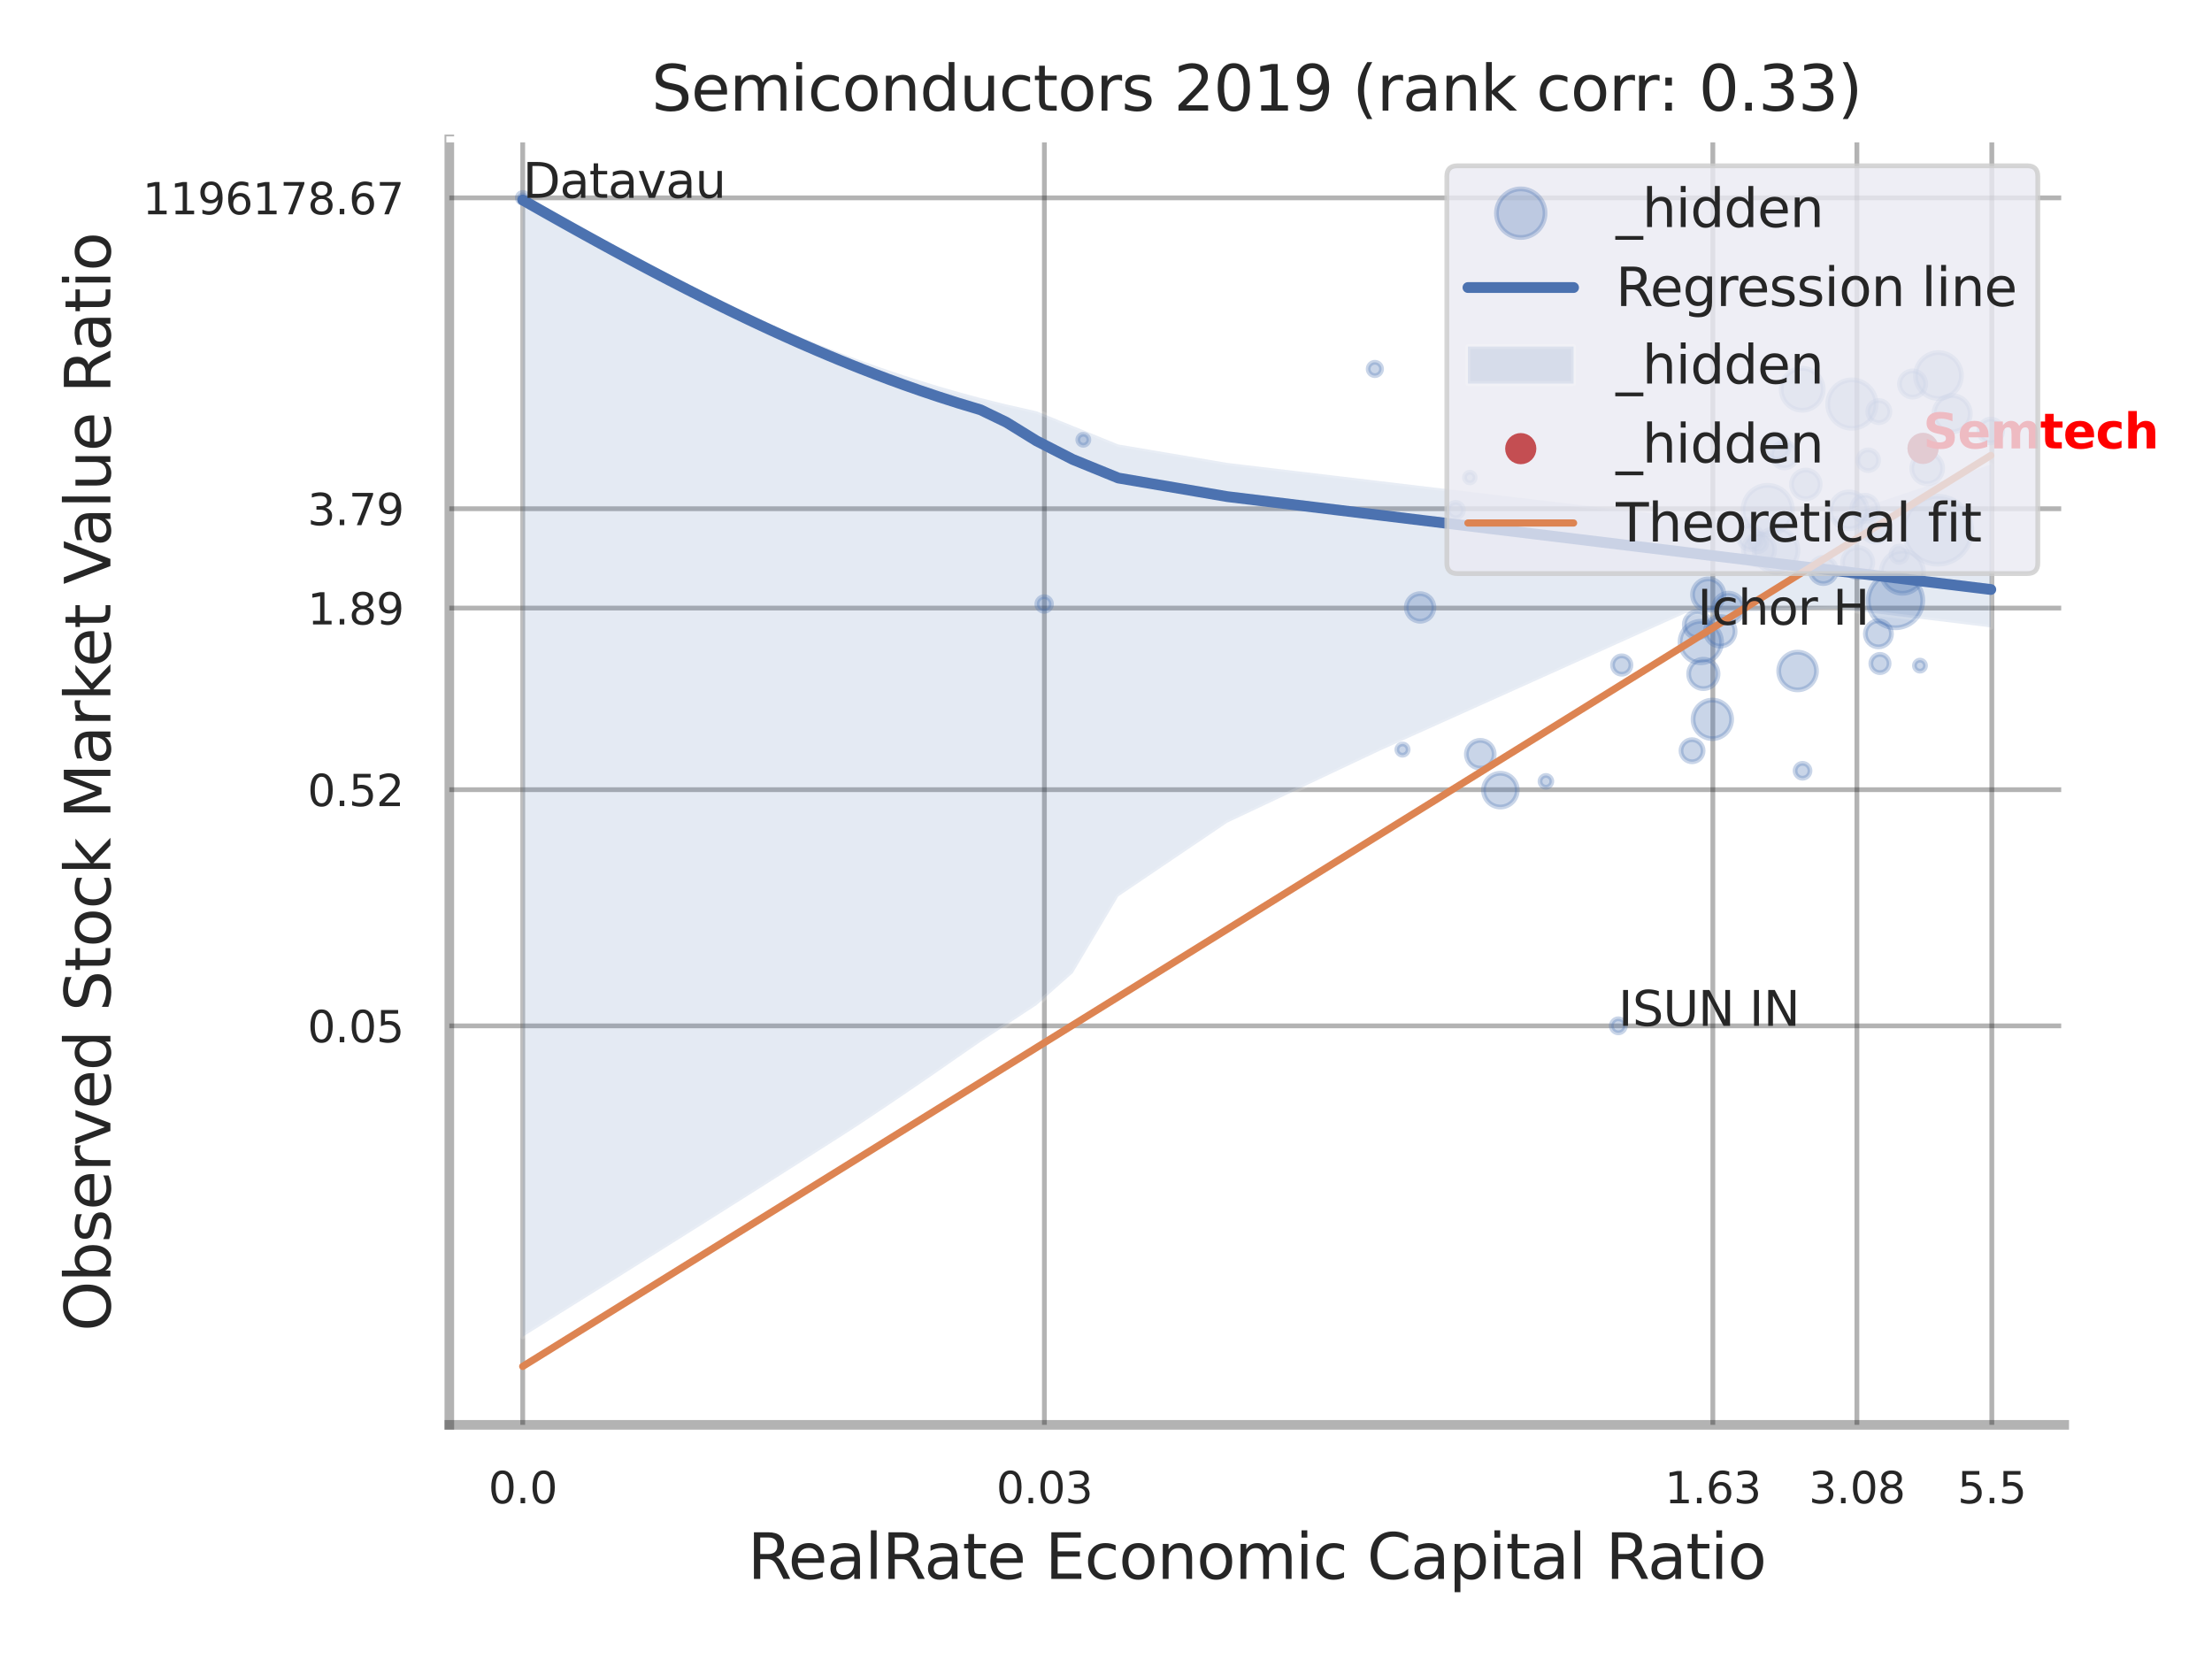 <?xml version="1.0" encoding="utf-8" standalone="no"?>
<!DOCTYPE svg PUBLIC "-//W3C//DTD SVG 1.1//EN"
  "http://www.w3.org/Graphics/SVG/1.1/DTD/svg11.dtd">
<svg xmlns:xlink="http://www.w3.org/1999/xlink" width="460.8pt" height="345.6pt" viewBox="0 0 460.8 345.6" xmlns="http://www.w3.org/2000/svg" version="1.1">
 <defs>
  <style type="text/css">*{stroke-linejoin: round; stroke-linecap: butt}</style>
 </defs>
 <g id="figure_1">
  <g id="patch_1">
   <path d="M 0 345.6 
L 460.8 345.6 
L 460.8 0 
L 0 0 
z
" style="fill: #ffffff"/>
  </g>
  <g id="axes_1">
   <g id="patch_2">
    <path d="M 93.6 296.82 
L 430.011 296.82 
L 430.011 29.04 
L 93.6 29.04 
z
" style="fill: #ffffff"/>
   </g>
   <g id="matplotlib.axis_1">
    <g id="xtick_1">
     <g id="line2d_1">
      <path d="M 108.892 296.82 
L 108.892 29.04 
" clip-path="url(#p1227ffeb50)" style="fill: none; stroke: #000000; stroke-opacity: 0.3; stroke-linecap: round"/>
     </g>
     <g id="text_1">
      <!-- 0.0 -->
      <g style="fill: #262626" transform="translate(101.735 313.159) scale(0.09 -0.09)">
       <defs>
        <path id="DejaVuSans-30" d="M 2034 4250 
Q 1547 4250 1301 3770 
Q 1056 3291 1056 2328 
Q 1056 1369 1301 889 
Q 1547 409 2034 409 
Q 2525 409 2770 889 
Q 3016 1369 3016 2328 
Q 3016 3291 2770 3770 
Q 2525 4250 2034 4250 
z
M 2034 4750 
Q 2819 4750 3233 4129 
Q 3647 3509 3647 2328 
Q 3647 1150 3233 529 
Q 2819 -91 2034 -91 
Q 1250 -91 836 529 
Q 422 1150 422 2328 
Q 422 3509 836 4129 
Q 1250 4750 2034 4750 
z
" transform="scale(0.016)"/>
        <path id="DejaVuSans-2e" d="M 684 794 
L 1344 794 
L 1344 0 
L 684 0 
L 684 794 
z
" transform="scale(0.016)"/>
       </defs>
       <use xlink:href="#DejaVuSans-30"/>
       <use xlink:href="#DejaVuSans-2e" transform="translate(63.623 0)"/>
       <use xlink:href="#DejaVuSans-30" transform="translate(95.41 0)"/>
      </g>
     </g>
    </g>
    <g id="xtick_2">
     <g id="line2d_2">
      <path d="M 217.567 296.82 
L 217.567 29.04 
" clip-path="url(#p1227ffeb50)" style="fill: none; stroke: #000000; stroke-opacity: 0.3; stroke-linecap: round"/>
     </g>
     <g id="text_2">
      <!-- 0.03 -->
      <g style="fill: #262626" transform="translate(207.548 313.159) scale(0.09 -0.09)">
       <defs>
        <path id="DejaVuSans-33" d="M 2597 2516 
Q 3050 2419 3304 2112 
Q 3559 1806 3559 1356 
Q 3559 666 3084 287 
Q 2609 -91 1734 -91 
Q 1441 -91 1130 -33 
Q 819 25 488 141 
L 488 750 
Q 750 597 1062 519 
Q 1375 441 1716 441 
Q 2309 441 2620 675 
Q 2931 909 2931 1356 
Q 2931 1769 2642 2001 
Q 2353 2234 1838 2234 
L 1294 2234 
L 1294 2753 
L 1863 2753 
Q 2328 2753 2575 2939 
Q 2822 3125 2822 3475 
Q 2822 3834 2567 4026 
Q 2313 4219 1838 4219 
Q 1578 4219 1281 4162 
Q 984 4106 628 3988 
L 628 4550 
Q 988 4650 1302 4700 
Q 1616 4750 1894 4750 
Q 2613 4750 3031 4423 
Q 3450 4097 3450 3541 
Q 3450 3153 3228 2886 
Q 3006 2619 2597 2516 
z
" transform="scale(0.016)"/>
       </defs>
       <use xlink:href="#DejaVuSans-30"/>
       <use xlink:href="#DejaVuSans-2e" transform="translate(63.623 0)"/>
       <use xlink:href="#DejaVuSans-30" transform="translate(95.41 0)"/>
       <use xlink:href="#DejaVuSans-33" transform="translate(159.033 0)"/>
      </g>
     </g>
    </g>
    <g id="xtick_3">
     <g id="line2d_3">
      <path d="M 356.813 296.82 
L 356.813 29.04 
" clip-path="url(#p1227ffeb50)" style="fill: none; stroke: #000000; stroke-opacity: 0.3; stroke-linecap: round"/>
     </g>
     <g id="text_3">
      <!-- 1.63 -->
      <g style="fill: #262626" transform="translate(346.793 313.159) scale(0.09 -0.09)">
       <defs>
        <path id="DejaVuSans-31" d="M 794 531 
L 1825 531 
L 1825 4091 
L 703 3866 
L 703 4441 
L 1819 4666 
L 2450 4666 
L 2450 531 
L 3481 531 
L 3481 0 
L 794 0 
L 794 531 
z
" transform="scale(0.016)"/>
        <path id="DejaVuSans-36" d="M 2113 2584 
Q 1688 2584 1439 2293 
Q 1191 2003 1191 1497 
Q 1191 994 1439 701 
Q 1688 409 2113 409 
Q 2538 409 2786 701 
Q 3034 994 3034 1497 
Q 3034 2003 2786 2293 
Q 2538 2584 2113 2584 
z
M 3366 4563 
L 3366 3988 
Q 3128 4100 2886 4159 
Q 2644 4219 2406 4219 
Q 1781 4219 1451 3797 
Q 1122 3375 1075 2522 
Q 1259 2794 1537 2939 
Q 1816 3084 2150 3084 
Q 2853 3084 3261 2657 
Q 3669 2231 3669 1497 
Q 3669 778 3244 343 
Q 2819 -91 2113 -91 
Q 1303 -91 875 529 
Q 447 1150 447 2328 
Q 447 3434 972 4092 
Q 1497 4750 2381 4750 
Q 2619 4750 2861 4703 
Q 3103 4656 3366 4563 
z
" transform="scale(0.016)"/>
       </defs>
       <use xlink:href="#DejaVuSans-31"/>
       <use xlink:href="#DejaVuSans-2e" transform="translate(63.623 0)"/>
       <use xlink:href="#DejaVuSans-36" transform="translate(95.41 0)"/>
       <use xlink:href="#DejaVuSans-33" transform="translate(159.033 0)"/>
      </g>
     </g>
    </g>
    <g id="xtick_4">
     <g id="line2d_4">
      <path d="M 386.825 296.82 
L 386.825 29.04 
" clip-path="url(#p1227ffeb50)" style="fill: none; stroke: #000000; stroke-opacity: 0.3; stroke-linecap: round"/>
     </g>
     <g id="text_4">
      <!-- 3.08 -->
      <g style="fill: #262626" transform="translate(376.805 313.159) scale(0.09 -0.09)">
       <defs>
        <path id="DejaVuSans-38" d="M 2034 2216 
Q 1584 2216 1326 1975 
Q 1069 1734 1069 1313 
Q 1069 891 1326 650 
Q 1584 409 2034 409 
Q 2484 409 2743 651 
Q 3003 894 3003 1313 
Q 3003 1734 2745 1975 
Q 2488 2216 2034 2216 
z
M 1403 2484 
Q 997 2584 770 2862 
Q 544 3141 544 3541 
Q 544 4100 942 4425 
Q 1341 4750 2034 4750 
Q 2731 4750 3128 4425 
Q 3525 4100 3525 3541 
Q 3525 3141 3298 2862 
Q 3072 2584 2669 2484 
Q 3125 2378 3379 2068 
Q 3634 1759 3634 1313 
Q 3634 634 3220 271 
Q 2806 -91 2034 -91 
Q 1263 -91 848 271 
Q 434 634 434 1313 
Q 434 1759 690 2068 
Q 947 2378 1403 2484 
z
M 1172 3481 
Q 1172 3119 1398 2916 
Q 1625 2713 2034 2713 
Q 2441 2713 2670 2916 
Q 2900 3119 2900 3481 
Q 2900 3844 2670 4047 
Q 2441 4250 2034 4250 
Q 1625 4250 1398 4047 
Q 1172 3844 1172 3481 
z
" transform="scale(0.016)"/>
       </defs>
       <use xlink:href="#DejaVuSans-33"/>
       <use xlink:href="#DejaVuSans-2e" transform="translate(63.623 0)"/>
       <use xlink:href="#DejaVuSans-30" transform="translate(95.41 0)"/>
       <use xlink:href="#DejaVuSans-38" transform="translate(159.033 0)"/>
      </g>
     </g>
    </g>
    <g id="xtick_5">
     <g id="line2d_5">
      <path d="M 414.931 296.82 
L 414.931 29.04 
" clip-path="url(#p1227ffeb50)" style="fill: none; stroke: #000000; stroke-opacity: 0.3; stroke-linecap: round"/>
     </g>
     <g id="text_5">
      <!-- 5.5 -->
      <g style="fill: #262626" transform="translate(407.775 313.159) scale(0.09 -0.09)">
       <defs>
        <path id="DejaVuSans-35" d="M 691 4666 
L 3169 4666 
L 3169 4134 
L 1269 4134 
L 1269 2991 
Q 1406 3038 1543 3061 
Q 1681 3084 1819 3084 
Q 2600 3084 3056 2656 
Q 3513 2228 3513 1497 
Q 3513 744 3044 326 
Q 2575 -91 1722 -91 
Q 1428 -91 1123 -41 
Q 819 9 494 109 
L 494 744 
Q 775 591 1075 516 
Q 1375 441 1709 441 
Q 2250 441 2565 725 
Q 2881 1009 2881 1497 
Q 2881 1984 2565 2268 
Q 2250 2553 1709 2553 
Q 1456 2553 1204 2497 
Q 953 2441 691 2322 
L 691 4666 
z
" transform="scale(0.016)"/>
       </defs>
       <use xlink:href="#DejaVuSans-35"/>
       <use xlink:href="#DejaVuSans-2e" transform="translate(63.623 0)"/>
       <use xlink:href="#DejaVuSans-35" transform="translate(95.41 0)"/>
      </g>
     </g>
    </g>
    <g id="xtick_6"/>
    <g id="xtick_7"/>
    <g id="xtick_8"/>
    <g id="xtick_9"/>
    <g id="text_6">
     <!-- RealRate Economic Capital Ratio -->
     <g style="fill: #262626" transform="translate(155.752 328.908) scale(0.13 -0.13)">
      <defs>
       <path id="DejaVuSans-52" d="M 2841 2188 
Q 3044 2119 3236 1894 
Q 3428 1669 3622 1275 
L 4263 0 
L 3584 0 
L 2988 1197 
Q 2756 1666 2539 1819 
Q 2322 1972 1947 1972 
L 1259 1972 
L 1259 0 
L 628 0 
L 628 4666 
L 2053 4666 
Q 2853 4666 3247 4331 
Q 3641 3997 3641 3322 
Q 3641 2881 3436 2590 
Q 3231 2300 2841 2188 
z
M 1259 4147 
L 1259 2491 
L 2053 2491 
Q 2509 2491 2742 2702 
Q 2975 2913 2975 3322 
Q 2975 3731 2742 3939 
Q 2509 4147 2053 4147 
L 1259 4147 
z
" transform="scale(0.016)"/>
       <path id="DejaVuSans-65" d="M 3597 1894 
L 3597 1613 
L 953 1613 
Q 991 1019 1311 708 
Q 1631 397 2203 397 
Q 2534 397 2845 478 
Q 3156 559 3463 722 
L 3463 178 
Q 3153 47 2828 -22 
Q 2503 -91 2169 -91 
Q 1331 -91 842 396 
Q 353 884 353 1716 
Q 353 2575 817 3079 
Q 1281 3584 2069 3584 
Q 2775 3584 3186 3129 
Q 3597 2675 3597 1894 
z
M 3022 2063 
Q 3016 2534 2758 2815 
Q 2500 3097 2075 3097 
Q 1594 3097 1305 2825 
Q 1016 2553 972 2059 
L 3022 2063 
z
" transform="scale(0.016)"/>
       <path id="DejaVuSans-61" d="M 2194 1759 
Q 1497 1759 1228 1600 
Q 959 1441 959 1056 
Q 959 750 1161 570 
Q 1363 391 1709 391 
Q 2188 391 2477 730 
Q 2766 1069 2766 1631 
L 2766 1759 
L 2194 1759 
z
M 3341 1997 
L 3341 0 
L 2766 0 
L 2766 531 
Q 2569 213 2275 61 
Q 1981 -91 1556 -91 
Q 1019 -91 701 211 
Q 384 513 384 1019 
Q 384 1609 779 1909 
Q 1175 2209 1959 2209 
L 2766 2209 
L 2766 2266 
Q 2766 2663 2505 2880 
Q 2244 3097 1772 3097 
Q 1472 3097 1187 3025 
Q 903 2953 641 2809 
L 641 3341 
Q 956 3463 1253 3523 
Q 1550 3584 1831 3584 
Q 2591 3584 2966 3190 
Q 3341 2797 3341 1997 
z
" transform="scale(0.016)"/>
       <path id="DejaVuSans-6c" d="M 603 4863 
L 1178 4863 
L 1178 0 
L 603 0 
L 603 4863 
z
" transform="scale(0.016)"/>
       <path id="DejaVuSans-74" d="M 1172 4494 
L 1172 3500 
L 2356 3500 
L 2356 3053 
L 1172 3053 
L 1172 1153 
Q 1172 725 1289 603 
Q 1406 481 1766 481 
L 2356 481 
L 2356 0 
L 1766 0 
Q 1100 0 847 248 
Q 594 497 594 1153 
L 594 3053 
L 172 3053 
L 172 3500 
L 594 3500 
L 594 4494 
L 1172 4494 
z
" transform="scale(0.016)"/>
       <path id="DejaVuSans-20" transform="scale(0.016)"/>
       <path id="DejaVuSans-45" d="M 628 4666 
L 3578 4666 
L 3578 4134 
L 1259 4134 
L 1259 2753 
L 3481 2753 
L 3481 2222 
L 1259 2222 
L 1259 531 
L 3634 531 
L 3634 0 
L 628 0 
L 628 4666 
z
" transform="scale(0.016)"/>
       <path id="DejaVuSans-63" d="M 3122 3366 
L 3122 2828 
Q 2878 2963 2633 3030 
Q 2388 3097 2138 3097 
Q 1578 3097 1268 2742 
Q 959 2388 959 1747 
Q 959 1106 1268 751 
Q 1578 397 2138 397 
Q 2388 397 2633 464 
Q 2878 531 3122 666 
L 3122 134 
Q 2881 22 2623 -34 
Q 2366 -91 2075 -91 
Q 1284 -91 818 406 
Q 353 903 353 1747 
Q 353 2603 823 3093 
Q 1294 3584 2113 3584 
Q 2378 3584 2631 3529 
Q 2884 3475 3122 3366 
z
" transform="scale(0.016)"/>
       <path id="DejaVuSans-6f" d="M 1959 3097 
Q 1497 3097 1228 2736 
Q 959 2375 959 1747 
Q 959 1119 1226 758 
Q 1494 397 1959 397 
Q 2419 397 2687 759 
Q 2956 1122 2956 1747 
Q 2956 2369 2687 2733 
Q 2419 3097 1959 3097 
z
M 1959 3584 
Q 2709 3584 3137 3096 
Q 3566 2609 3566 1747 
Q 3566 888 3137 398 
Q 2709 -91 1959 -91 
Q 1206 -91 779 398 
Q 353 888 353 1747 
Q 353 2609 779 3096 
Q 1206 3584 1959 3584 
z
" transform="scale(0.016)"/>
       <path id="DejaVuSans-6e" d="M 3513 2113 
L 3513 0 
L 2938 0 
L 2938 2094 
Q 2938 2591 2744 2837 
Q 2550 3084 2163 3084 
Q 1697 3084 1428 2787 
Q 1159 2491 1159 1978 
L 1159 0 
L 581 0 
L 581 3500 
L 1159 3500 
L 1159 2956 
Q 1366 3272 1645 3428 
Q 1925 3584 2291 3584 
Q 2894 3584 3203 3211 
Q 3513 2838 3513 2113 
z
" transform="scale(0.016)"/>
       <path id="DejaVuSans-6d" d="M 3328 2828 
Q 3544 3216 3844 3400 
Q 4144 3584 4550 3584 
Q 5097 3584 5394 3201 
Q 5691 2819 5691 2113 
L 5691 0 
L 5113 0 
L 5113 2094 
Q 5113 2597 4934 2840 
Q 4756 3084 4391 3084 
Q 3944 3084 3684 2787 
Q 3425 2491 3425 1978 
L 3425 0 
L 2847 0 
L 2847 2094 
Q 2847 2600 2669 2842 
Q 2491 3084 2119 3084 
Q 1678 3084 1418 2786 
Q 1159 2488 1159 1978 
L 1159 0 
L 581 0 
L 581 3500 
L 1159 3500 
L 1159 2956 
Q 1356 3278 1631 3431 
Q 1906 3584 2284 3584 
Q 2666 3584 2933 3390 
Q 3200 3197 3328 2828 
z
" transform="scale(0.016)"/>
       <path id="DejaVuSans-69" d="M 603 3500 
L 1178 3500 
L 1178 0 
L 603 0 
L 603 3500 
z
M 603 4863 
L 1178 4863 
L 1178 4134 
L 603 4134 
L 603 4863 
z
" transform="scale(0.016)"/>
       <path id="DejaVuSans-43" d="M 4122 4306 
L 4122 3641 
Q 3803 3938 3442 4084 
Q 3081 4231 2675 4231 
Q 1875 4231 1450 3742 
Q 1025 3253 1025 2328 
Q 1025 1406 1450 917 
Q 1875 428 2675 428 
Q 3081 428 3442 575 
Q 3803 722 4122 1019 
L 4122 359 
Q 3791 134 3420 21 
Q 3050 -91 2638 -91 
Q 1578 -91 968 557 
Q 359 1206 359 2328 
Q 359 3453 968 4101 
Q 1578 4750 2638 4750 
Q 3056 4750 3426 4639 
Q 3797 4528 4122 4306 
z
" transform="scale(0.016)"/>
       <path id="DejaVuSans-70" d="M 1159 525 
L 1159 -1331 
L 581 -1331 
L 581 3500 
L 1159 3500 
L 1159 2969 
Q 1341 3281 1617 3432 
Q 1894 3584 2278 3584 
Q 2916 3584 3314 3078 
Q 3713 2572 3713 1747 
Q 3713 922 3314 415 
Q 2916 -91 2278 -91 
Q 1894 -91 1617 61 
Q 1341 213 1159 525 
z
M 3116 1747 
Q 3116 2381 2855 2742 
Q 2594 3103 2138 3103 
Q 1681 3103 1420 2742 
Q 1159 2381 1159 1747 
Q 1159 1113 1420 752 
Q 1681 391 2138 391 
Q 2594 391 2855 752 
Q 3116 1113 3116 1747 
z
" transform="scale(0.016)"/>
      </defs>
      <use xlink:href="#DejaVuSans-52"/>
      <use xlink:href="#DejaVuSans-65" transform="translate(64.982 0)"/>
      <use xlink:href="#DejaVuSans-61" transform="translate(126.506 0)"/>
      <use xlink:href="#DejaVuSans-6c" transform="translate(187.785 0)"/>
      <use xlink:href="#DejaVuSans-52" transform="translate(215.568 0)"/>
      <use xlink:href="#DejaVuSans-61" transform="translate(282.801 0)"/>
      <use xlink:href="#DejaVuSans-74" transform="translate(344.08 0)"/>
      <use xlink:href="#DejaVuSans-65" transform="translate(383.289 0)"/>
      <use xlink:href="#DejaVuSans-20" transform="translate(444.812 0)"/>
      <use xlink:href="#DejaVuSans-45" transform="translate(476.6 0)"/>
      <use xlink:href="#DejaVuSans-63" transform="translate(539.783 0)"/>
      <use xlink:href="#DejaVuSans-6f" transform="translate(594.764 0)"/>
      <use xlink:href="#DejaVuSans-6e" transform="translate(655.945 0)"/>
      <use xlink:href="#DejaVuSans-6f" transform="translate(719.324 0)"/>
      <use xlink:href="#DejaVuSans-6d" transform="translate(780.506 0)"/>
      <use xlink:href="#DejaVuSans-69" transform="translate(877.918 0)"/>
      <use xlink:href="#DejaVuSans-63" transform="translate(905.701 0)"/>
      <use xlink:href="#DejaVuSans-20" transform="translate(960.682 0)"/>
      <use xlink:href="#DejaVuSans-43" transform="translate(992.469 0)"/>
      <use xlink:href="#DejaVuSans-61" transform="translate(1062.293 0)"/>
      <use xlink:href="#DejaVuSans-70" transform="translate(1123.572 0)"/>
      <use xlink:href="#DejaVuSans-69" transform="translate(1187.049 0)"/>
      <use xlink:href="#DejaVuSans-74" transform="translate(1214.832 0)"/>
      <use xlink:href="#DejaVuSans-61" transform="translate(1254.041 0)"/>
      <use xlink:href="#DejaVuSans-6c" transform="translate(1315.32 0)"/>
      <use xlink:href="#DejaVuSans-20" transform="translate(1343.104 0)"/>
      <use xlink:href="#DejaVuSans-52" transform="translate(1374.891 0)"/>
      <use xlink:href="#DejaVuSans-61" transform="translate(1442.123 0)"/>
      <use xlink:href="#DejaVuSans-74" transform="translate(1503.402 0)"/>
      <use xlink:href="#DejaVuSans-69" transform="translate(1542.611 0)"/>
      <use xlink:href="#DejaVuSans-6f" transform="translate(1570.395 0)"/>
     </g>
    </g>
   </g>
   <g id="matplotlib.axis_2">
    <g id="ytick_1">
     <g id="line2d_6">
      <path d="M 93.6 213.705 
L 430.011 213.705 
" clip-path="url(#p1227ffeb50)" style="fill: none; stroke: #000000; stroke-opacity: 0.3; stroke-linecap: round"/>
     </g>
     <g id="text_7">
      <!-- 0.05 -->
      <g style="fill: #262626" transform="translate(64.061 217.124) scale(0.09 -0.09)">
       <use xlink:href="#DejaVuSans-30"/>
       <use xlink:href="#DejaVuSans-2e" transform="translate(63.623 0)"/>
       <use xlink:href="#DejaVuSans-30" transform="translate(95.41 0)"/>
       <use xlink:href="#DejaVuSans-35" transform="translate(159.033 0)"/>
      </g>
     </g>
    </g>
    <g id="ytick_2">
     <g id="line2d_7">
      <path d="M 93.6 164.506 
L 430.011 164.506 
" clip-path="url(#p1227ffeb50)" style="fill: none; stroke: #000000; stroke-opacity: 0.3; stroke-linecap: round"/>
     </g>
     <g id="text_8">
      <!-- 0.52 -->
      <g style="fill: #262626" transform="translate(64.061 167.925) scale(0.09 -0.09)">
       <defs>
        <path id="DejaVuSans-32" d="M 1228 531 
L 3431 531 
L 3431 0 
L 469 0 
L 469 531 
Q 828 903 1448 1529 
Q 2069 2156 2228 2338 
Q 2531 2678 2651 2914 
Q 2772 3150 2772 3378 
Q 2772 3750 2511 3984 
Q 2250 4219 1831 4219 
Q 1534 4219 1204 4116 
Q 875 4013 500 3803 
L 500 4441 
Q 881 4594 1212 4672 
Q 1544 4750 1819 4750 
Q 2544 4750 2975 4387 
Q 3406 4025 3406 3419 
Q 3406 3131 3298 2873 
Q 3191 2616 2906 2266 
Q 2828 2175 2409 1742 
Q 1991 1309 1228 531 
z
" transform="scale(0.016)"/>
       </defs>
       <use xlink:href="#DejaVuSans-30"/>
       <use xlink:href="#DejaVuSans-2e" transform="translate(63.623 0)"/>
       <use xlink:href="#DejaVuSans-35" transform="translate(95.41 0)"/>
       <use xlink:href="#DejaVuSans-32" transform="translate(159.033 0)"/>
      </g>
     </g>
    </g>
    <g id="ytick_3">
     <g id="line2d_8">
      <path d="M 93.6 126.668 
L 430.011 126.668 
" clip-path="url(#p1227ffeb50)" style="fill: none; stroke: #000000; stroke-opacity: 0.3; stroke-linecap: round"/>
     </g>
     <g id="text_9">
      <!-- 1.89 -->
      <g style="fill: #262626" transform="translate(64.061 130.087) scale(0.09 -0.09)">
       <defs>
        <path id="DejaVuSans-39" d="M 703 97 
L 703 672 
Q 941 559 1184 500 
Q 1428 441 1663 441 
Q 2288 441 2617 861 
Q 2947 1281 2994 2138 
Q 2813 1869 2534 1725 
Q 2256 1581 1919 1581 
Q 1219 1581 811 2004 
Q 403 2428 403 3163 
Q 403 3881 828 4315 
Q 1253 4750 1959 4750 
Q 2769 4750 3195 4129 
Q 3622 3509 3622 2328 
Q 3622 1225 3098 567 
Q 2575 -91 1691 -91 
Q 1453 -91 1209 -44 
Q 966 3 703 97 
z
M 1959 2075 
Q 2384 2075 2632 2365 
Q 2881 2656 2881 3163 
Q 2881 3666 2632 3958 
Q 2384 4250 1959 4250 
Q 1534 4250 1286 3958 
Q 1038 3666 1038 3163 
Q 1038 2656 1286 2365 
Q 1534 2075 1959 2075 
z
" transform="scale(0.016)"/>
       </defs>
       <use xlink:href="#DejaVuSans-31"/>
       <use xlink:href="#DejaVuSans-2e" transform="translate(63.623 0)"/>
       <use xlink:href="#DejaVuSans-38" transform="translate(95.41 0)"/>
       <use xlink:href="#DejaVuSans-39" transform="translate(159.033 0)"/>
      </g>
     </g>
    </g>
    <g id="ytick_4">
     <g id="line2d_9">
      <path d="M 93.6 105.976 
L 430.011 105.976 
" clip-path="url(#p1227ffeb50)" style="fill: none; stroke: #000000; stroke-opacity: 0.3; stroke-linecap: round"/>
     </g>
     <g id="text_10">
      <!-- 3.79 -->
      <g style="fill: #262626" transform="translate(64.061 109.395) scale(0.09 -0.09)">
       <defs>
        <path id="DejaVuSans-37" d="M 525 4666 
L 3525 4666 
L 3525 4397 
L 1831 0 
L 1172 0 
L 2766 4134 
L 525 4134 
L 525 4666 
z
" transform="scale(0.016)"/>
       </defs>
       <use xlink:href="#DejaVuSans-33"/>
       <use xlink:href="#DejaVuSans-2e" transform="translate(63.623 0)"/>
       <use xlink:href="#DejaVuSans-37" transform="translate(95.41 0)"/>
       <use xlink:href="#DejaVuSans-39" transform="translate(159.033 0)"/>
      </g>
     </g>
    </g>
    <g id="ytick_5">
     <g id="line2d_10">
      <path d="M 93.6 41.219 
L 430.011 41.219 
" clip-path="url(#p1227ffeb50)" style="fill: none; stroke: #000000; stroke-opacity: 0.3; stroke-linecap: round"/>
     </g>
     <g id="text_11">
      <!-- 1196178.67 -->
      <g style="fill: #262626" transform="translate(29.703 44.639) scale(0.09 -0.09)">
       <use xlink:href="#DejaVuSans-31"/>
       <use xlink:href="#DejaVuSans-31" transform="translate(63.623 0)"/>
       <use xlink:href="#DejaVuSans-39" transform="translate(127.246 0)"/>
       <use xlink:href="#DejaVuSans-36" transform="translate(190.869 0)"/>
       <use xlink:href="#DejaVuSans-31" transform="translate(254.492 0)"/>
       <use xlink:href="#DejaVuSans-37" transform="translate(318.115 0)"/>
       <use xlink:href="#DejaVuSans-38" transform="translate(381.738 0)"/>
       <use xlink:href="#DejaVuSans-2e" transform="translate(445.361 0)"/>
       <use xlink:href="#DejaVuSans-36" transform="translate(477.148 0)"/>
       <use xlink:href="#DejaVuSans-37" transform="translate(540.771 0)"/>
      </g>
     </g>
    </g>
    <g id="ytick_6"/>
    <g id="ytick_7"/>
    <g id="ytick_8"/>
    <g id="ytick_9"/>
    <g id="ytick_10"/>
    <g id="ytick_11"/>
    <g id="text_12">
     <!-- Observed Stock Market Value Ratio -->
     <g style="fill: #262626" transform="translate(23 277.332) rotate(-90) scale(0.13 -0.13)">
      <defs>
       <path id="DejaVuSans-4f" d="M 2522 4238 
Q 1834 4238 1429 3725 
Q 1025 3213 1025 2328 
Q 1025 1447 1429 934 
Q 1834 422 2522 422 
Q 3209 422 3611 934 
Q 4013 1447 4013 2328 
Q 4013 3213 3611 3725 
Q 3209 4238 2522 4238 
z
M 2522 4750 
Q 3503 4750 4090 4092 
Q 4678 3434 4678 2328 
Q 4678 1225 4090 567 
Q 3503 -91 2522 -91 
Q 1538 -91 948 565 
Q 359 1222 359 2328 
Q 359 3434 948 4092 
Q 1538 4750 2522 4750 
z
" transform="scale(0.016)"/>
       <path id="DejaVuSans-62" d="M 3116 1747 
Q 3116 2381 2855 2742 
Q 2594 3103 2138 3103 
Q 1681 3103 1420 2742 
Q 1159 2381 1159 1747 
Q 1159 1113 1420 752 
Q 1681 391 2138 391 
Q 2594 391 2855 752 
Q 3116 1113 3116 1747 
z
M 1159 2969 
Q 1341 3281 1617 3432 
Q 1894 3584 2278 3584 
Q 2916 3584 3314 3078 
Q 3713 2572 3713 1747 
Q 3713 922 3314 415 
Q 2916 -91 2278 -91 
Q 1894 -91 1617 61 
Q 1341 213 1159 525 
L 1159 0 
L 581 0 
L 581 4863 
L 1159 4863 
L 1159 2969 
z
" transform="scale(0.016)"/>
       <path id="DejaVuSans-73" d="M 2834 3397 
L 2834 2853 
Q 2591 2978 2328 3040 
Q 2066 3103 1784 3103 
Q 1356 3103 1142 2972 
Q 928 2841 928 2578 
Q 928 2378 1081 2264 
Q 1234 2150 1697 2047 
L 1894 2003 
Q 2506 1872 2764 1633 
Q 3022 1394 3022 966 
Q 3022 478 2636 193 
Q 2250 -91 1575 -91 
Q 1294 -91 989 -36 
Q 684 19 347 128 
L 347 722 
Q 666 556 975 473 
Q 1284 391 1588 391 
Q 1994 391 2212 530 
Q 2431 669 2431 922 
Q 2431 1156 2273 1281 
Q 2116 1406 1581 1522 
L 1381 1569 
Q 847 1681 609 1914 
Q 372 2147 372 2553 
Q 372 3047 722 3315 
Q 1072 3584 1716 3584 
Q 2034 3584 2315 3537 
Q 2597 3491 2834 3397 
z
" transform="scale(0.016)"/>
       <path id="DejaVuSans-72" d="M 2631 2963 
Q 2534 3019 2420 3045 
Q 2306 3072 2169 3072 
Q 1681 3072 1420 2755 
Q 1159 2438 1159 1844 
L 1159 0 
L 581 0 
L 581 3500 
L 1159 3500 
L 1159 2956 
Q 1341 3275 1631 3429 
Q 1922 3584 2338 3584 
Q 2397 3584 2469 3576 
Q 2541 3569 2628 3553 
L 2631 2963 
z
" transform="scale(0.016)"/>
       <path id="DejaVuSans-76" d="M 191 3500 
L 800 3500 
L 1894 563 
L 2988 3500 
L 3597 3500 
L 2284 0 
L 1503 0 
L 191 3500 
z
" transform="scale(0.016)"/>
       <path id="DejaVuSans-64" d="M 2906 2969 
L 2906 4863 
L 3481 4863 
L 3481 0 
L 2906 0 
L 2906 525 
Q 2725 213 2448 61 
Q 2172 -91 1784 -91 
Q 1150 -91 751 415 
Q 353 922 353 1747 
Q 353 2572 751 3078 
Q 1150 3584 1784 3584 
Q 2172 3584 2448 3432 
Q 2725 3281 2906 2969 
z
M 947 1747 
Q 947 1113 1208 752 
Q 1469 391 1925 391 
Q 2381 391 2643 752 
Q 2906 1113 2906 1747 
Q 2906 2381 2643 2742 
Q 2381 3103 1925 3103 
Q 1469 3103 1208 2742 
Q 947 2381 947 1747 
z
" transform="scale(0.016)"/>
       <path id="DejaVuSans-53" d="M 3425 4513 
L 3425 3897 
Q 3066 4069 2747 4153 
Q 2428 4238 2131 4238 
Q 1616 4238 1336 4038 
Q 1056 3838 1056 3469 
Q 1056 3159 1242 3001 
Q 1428 2844 1947 2747 
L 2328 2669 
Q 3034 2534 3370 2195 
Q 3706 1856 3706 1288 
Q 3706 609 3251 259 
Q 2797 -91 1919 -91 
Q 1588 -91 1214 -16 
Q 841 59 441 206 
L 441 856 
Q 825 641 1194 531 
Q 1563 422 1919 422 
Q 2459 422 2753 634 
Q 3047 847 3047 1241 
Q 3047 1584 2836 1778 
Q 2625 1972 2144 2069 
L 1759 2144 
Q 1053 2284 737 2584 
Q 422 2884 422 3419 
Q 422 4038 858 4394 
Q 1294 4750 2059 4750 
Q 2388 4750 2728 4690 
Q 3069 4631 3425 4513 
z
" transform="scale(0.016)"/>
       <path id="DejaVuSans-6b" d="M 581 4863 
L 1159 4863 
L 1159 1991 
L 2875 3500 
L 3609 3500 
L 1753 1863 
L 3688 0 
L 2938 0 
L 1159 1709 
L 1159 0 
L 581 0 
L 581 4863 
z
" transform="scale(0.016)"/>
       <path id="DejaVuSans-4d" d="M 628 4666 
L 1569 4666 
L 2759 1491 
L 3956 4666 
L 4897 4666 
L 4897 0 
L 4281 0 
L 4281 4097 
L 3078 897 
L 2444 897 
L 1241 4097 
L 1241 0 
L 628 0 
L 628 4666 
z
" transform="scale(0.016)"/>
       <path id="DejaVuSans-56" d="M 1831 0 
L 50 4666 
L 709 4666 
L 2188 738 
L 3669 4666 
L 4325 4666 
L 2547 0 
L 1831 0 
z
" transform="scale(0.016)"/>
       <path id="DejaVuSans-75" d="M 544 1381 
L 544 3500 
L 1119 3500 
L 1119 1403 
Q 1119 906 1312 657 
Q 1506 409 1894 409 
Q 2359 409 2629 706 
Q 2900 1003 2900 1516 
L 2900 3500 
L 3475 3500 
L 3475 0 
L 2900 0 
L 2900 538 
Q 2691 219 2414 64 
Q 2138 -91 1772 -91 
Q 1169 -91 856 284 
Q 544 659 544 1381 
z
M 1991 3584 
L 1991 3584 
z
" transform="scale(0.016)"/>
      </defs>
      <use xlink:href="#DejaVuSans-4f"/>
      <use xlink:href="#DejaVuSans-62" transform="translate(78.711 0)"/>
      <use xlink:href="#DejaVuSans-73" transform="translate(142.188 0)"/>
      <use xlink:href="#DejaVuSans-65" transform="translate(194.287 0)"/>
      <use xlink:href="#DejaVuSans-72" transform="translate(255.811 0)"/>
      <use xlink:href="#DejaVuSans-76" transform="translate(296.924 0)"/>
      <use xlink:href="#DejaVuSans-65" transform="translate(356.104 0)"/>
      <use xlink:href="#DejaVuSans-64" transform="translate(417.627 0)"/>
      <use xlink:href="#DejaVuSans-20" transform="translate(481.104 0)"/>
      <use xlink:href="#DejaVuSans-53" transform="translate(512.891 0)"/>
      <use xlink:href="#DejaVuSans-74" transform="translate(576.367 0)"/>
      <use xlink:href="#DejaVuSans-6f" transform="translate(615.576 0)"/>
      <use xlink:href="#DejaVuSans-63" transform="translate(676.758 0)"/>
      <use xlink:href="#DejaVuSans-6b" transform="translate(731.738 0)"/>
      <use xlink:href="#DejaVuSans-20" transform="translate(789.648 0)"/>
      <use xlink:href="#DejaVuSans-4d" transform="translate(821.436 0)"/>
      <use xlink:href="#DejaVuSans-61" transform="translate(907.715 0)"/>
      <use xlink:href="#DejaVuSans-72" transform="translate(968.994 0)"/>
      <use xlink:href="#DejaVuSans-6b" transform="translate(1010.107 0)"/>
      <use xlink:href="#DejaVuSans-65" transform="translate(1064.393 0)"/>
      <use xlink:href="#DejaVuSans-74" transform="translate(1125.916 0)"/>
      <use xlink:href="#DejaVuSans-20" transform="translate(1165.125 0)"/>
      <use xlink:href="#DejaVuSans-56" transform="translate(1196.912 0)"/>
      <use xlink:href="#DejaVuSans-61" transform="translate(1257.57 0)"/>
      <use xlink:href="#DejaVuSans-6c" transform="translate(1318.85 0)"/>
      <use xlink:href="#DejaVuSans-75" transform="translate(1346.633 0)"/>
      <use xlink:href="#DejaVuSans-65" transform="translate(1410.012 0)"/>
      <use xlink:href="#DejaVuSans-20" transform="translate(1471.535 0)"/>
      <use xlink:href="#DejaVuSans-52" transform="translate(1503.322 0)"/>
      <use xlink:href="#DejaVuSans-61" transform="translate(1570.555 0)"/>
      <use xlink:href="#DejaVuSans-74" transform="translate(1631.834 0)"/>
      <use xlink:href="#DejaVuSans-69" transform="translate(1671.043 0)"/>
      <use xlink:href="#DejaVuSans-6f" transform="translate(1698.826 0)"/>
     </g>
    </g>
   </g>
   <g id="PathCollection_1">
    <path d="M 375.43 85.468 
C 376.591 85.468 377.704 85.007 378.525 84.186 
C 379.346 83.365 379.807 82.252 379.807 81.091 
C 379.807 79.931 379.346 78.818 378.525 77.997 
C 377.704 77.176 376.591 76.715 375.43 76.715 
C 374.27 76.715 373.157 77.176 372.336 77.997 
C 371.515 78.818 371.054 79.931 371.054 81.091 
C 371.054 82.252 371.515 83.365 372.336 84.186 
C 373.157 85.007 374.27 85.468 375.43 85.468 
z
" clip-path="url(#p1227ffeb50)" style="fill: #4c72b0; fill-opacity: 0.3; stroke: #4c72b0; stroke-opacity: 0.3"/>
    <path d="M 406.668 89.961 
C 407.671 89.961 408.632 89.563 409.341 88.854 
C 410.05 88.145 410.449 87.183 410.449 86.181 
C 410.449 85.178 410.05 84.217 409.341 83.508 
C 408.632 82.799 407.671 82.4 406.668 82.4 
C 405.666 82.4 404.704 82.799 403.995 83.508 
C 403.286 84.217 402.888 85.178 402.888 86.181 
C 402.888 87.183 403.286 88.145 403.995 88.854 
C 404.704 89.563 405.666 89.961 406.668 89.961 
z
" clip-path="url(#p1227ffeb50)" style="fill: #4c72b0; fill-opacity: 0.3; stroke: #4c72b0; stroke-opacity: 0.3"/>
    <path d="M 369.996 119.196 
C 371.206 119.196 372.366 118.715 373.222 117.86 
C 374.077 117.004 374.558 115.844 374.558 114.634 
C 374.558 113.424 374.077 112.263 373.222 111.408 
C 372.366 110.552 371.206 110.071 369.996 110.071 
C 368.786 110.071 367.625 110.552 366.77 111.408 
C 365.914 112.263 365.434 113.424 365.434 114.634 
C 365.434 115.844 365.914 117.004 366.77 117.86 
C 367.625 118.715 368.786 119.196 369.996 119.196 
z
" clip-path="url(#p1227ffeb50)" style="fill: #4c72b0; fill-opacity: 0.3; stroke: #4c72b0; stroke-opacity: 0.3"/>
    <path d="M 368.24 111.398 
C 369.606 111.398 370.917 110.855 371.883 109.889 
C 372.849 108.923 373.392 107.612 373.392 106.246 
C 373.392 104.879 372.849 103.569 371.883 102.603 
C 370.917 101.636 369.606 101.094 368.24 101.094 
C 366.873 101.094 365.563 101.636 364.597 102.603 
C 363.63 103.569 363.088 104.879 363.088 106.246 
C 363.088 107.612 363.63 108.923 364.597 109.889 
C 365.563 110.855 366.873 111.398 368.24 111.398 
z
" clip-path="url(#p1227ffeb50)" style="fill: #4c72b0; fill-opacity: 0.3; stroke: #4c72b0; stroke-opacity: 0.3"/>
    <path d="M 386.99 120.331 
C 387.822 120.331 388.621 120 389.209 119.411 
C 389.798 118.823 390.128 118.024 390.128 117.192 
C 390.128 116.36 389.798 115.561 389.209 114.973 
C 388.621 114.384 387.822 114.054 386.99 114.054 
C 386.157 114.054 385.359 114.384 384.77 114.973 
C 384.182 115.561 383.851 116.36 383.851 117.192 
C 383.851 118.024 384.182 118.823 384.77 119.411 
C 385.359 120 386.157 120.331 386.99 120.331 
z
" clip-path="url(#p1227ffeb50)" style="fill: #4c72b0; fill-opacity: 0.3; stroke: #4c72b0; stroke-opacity: 0.3"/>
    <path d="M 403.678 117.528 
C 405.554 117.528 407.352 116.783 408.678 115.457 
C 410.004 114.131 410.749 112.332 410.749 110.457 
C 410.749 108.581 410.004 106.783 408.678 105.457 
C 407.352 104.131 405.554 103.386 403.678 103.386 
C 401.803 103.386 400.004 104.131 398.678 105.457 
C 397.352 106.783 396.607 108.581 396.607 110.457 
C 396.607 112.332 397.352 114.131 398.678 115.457 
C 400.004 116.783 401.803 117.528 403.678 117.528 
z
" clip-path="url(#p1227ffeb50)" style="fill: #4c72b0; fill-opacity: 0.3; stroke: #4c72b0; stroke-opacity: 0.3"/>
    <path d="M 379.83 121.572 
C 380.556 121.572 381.253 121.283 381.766 120.77 
C 382.279 120.257 382.568 119.56 382.568 118.834 
C 382.568 118.108 382.279 117.412 381.766 116.898 
C 381.253 116.385 380.556 116.097 379.83 116.097 
C 379.104 116.097 378.408 116.385 377.894 116.898 
C 377.381 117.412 377.093 118.108 377.093 118.834 
C 377.093 119.56 377.381 120.257 377.894 120.77 
C 378.408 121.283 379.104 121.572 379.83 121.572 
z
" clip-path="url(#p1227ffeb50)" style="fill: #4c72b0; fill-opacity: 0.3; stroke: #4c72b0; stroke-opacity: 0.3"/>
    <path d="M 400.6 96.157 
C 401.33 96.157 402.029 95.867 402.544 95.352 
C 403.06 94.836 403.35 94.137 403.35 93.408 
C 403.35 92.679 403.06 91.979 402.544 91.464 
C 402.029 90.948 401.33 90.659 400.6 90.659 
C 399.871 90.659 399.172 90.948 398.657 91.464 
C 398.141 91.979 397.851 92.679 397.851 93.408 
C 397.851 94.137 398.141 94.836 398.657 95.352 
C 399.172 95.867 399.871 96.157 400.6 96.157 
z
" clip-path="url(#p1227ffeb50)" style="fill: #4c72b0; fill-opacity: 0.3; stroke: #4c72b0; stroke-opacity: 0.3"/>
    <path d="M 385.79 89.226 
C 387.129 89.226 388.414 88.694 389.36 87.747 
C 390.307 86.8 390.839 85.516 390.839 84.177 
C 390.839 82.838 390.307 81.554 389.36 80.607 
C 388.414 79.66 387.129 79.128 385.79 79.128 
C 384.451 79.128 383.167 79.66 382.22 80.607 
C 381.273 81.554 380.741 82.838 380.741 84.177 
C 380.741 85.516 381.273 86.8 382.22 87.747 
C 383.167 88.694 384.451 89.226 385.79 89.226 
z
" clip-path="url(#p1227ffeb50)" style="fill: #4c72b0; fill-opacity: 0.3; stroke: #4c72b0; stroke-opacity: 0.3"/>
    <path d="M 394.864 130.777 
C 396.371 130.777 397.815 130.179 398.88 129.114 
C 399.946 128.049 400.544 126.604 400.544 125.098 
C 400.544 123.592 399.946 122.147 398.88 121.082 
C 397.815 120.017 396.371 119.418 394.864 119.418 
C 393.358 119.418 391.913 120.017 390.848 121.082 
C 389.783 122.147 389.185 123.592 389.185 125.098 
C 389.185 126.604 389.783 128.049 390.848 129.114 
C 391.913 130.179 393.358 130.777 394.864 130.777 
z
" clip-path="url(#p1227ffeb50)" style="fill: #4c72b0; fill-opacity: 0.3; stroke: #4c72b0; stroke-opacity: 0.3"/>
    <path d="M 337.839 140.457 
C 338.348 140.457 338.836 140.254 339.195 139.895 
C 339.555 139.535 339.757 139.047 339.757 138.538 
C 339.757 138.029 339.555 137.541 339.195 137.181 
C 338.836 136.821 338.348 136.619 337.839 136.619 
C 337.33 136.619 336.842 136.821 336.482 137.181 
C 336.122 137.541 335.92 138.029 335.92 138.538 
C 335.92 139.047 336.122 139.535 336.482 139.895 
C 336.842 140.254 337.33 140.457 337.839 140.457 
z
" clip-path="url(#p1227ffeb50)" style="fill: #4c72b0; fill-opacity: 0.3; stroke: #4c72b0; stroke-opacity: 0.3"/>
    <path d="M 391.308 134.761 
C 392.03 134.761 392.722 134.474 393.232 133.964 
C 393.742 133.454 394.029 132.762 394.029 132.041 
C 394.029 131.319 393.742 130.627 393.232 130.117 
C 392.722 129.607 392.03 129.32 391.308 129.32 
C 390.587 129.32 389.895 129.607 389.385 130.117 
C 388.874 130.627 388.588 131.319 388.588 132.041 
C 388.588 132.762 388.874 133.454 389.385 133.964 
C 389.895 134.474 390.587 134.761 391.308 134.761 
z
" clip-path="url(#p1227ffeb50)" style="fill: #4c72b0; fill-opacity: 0.3; stroke: #4c72b0; stroke-opacity: 0.3"/>
    <path d="M 355.854 127.128 
C 356.72 127.128 357.551 126.784 358.163 126.172 
C 358.776 125.559 359.12 124.729 359.12 123.863 
C 359.12 122.997 358.776 122.166 358.163 121.554 
C 357.551 120.941 356.72 120.597 355.854 120.597 
C 354.988 120.597 354.158 120.941 353.545 121.554 
C 352.933 122.166 352.589 122.997 352.589 123.863 
C 352.589 124.729 352.933 125.559 353.545 126.172 
C 354.158 126.784 354.988 127.128 355.854 127.128 
z
" clip-path="url(#p1227ffeb50)" style="fill: #4c72b0; fill-opacity: 0.3; stroke: #4c72b0; stroke-opacity: 0.3"/>
    <path d="M 396.304 123.591 
C 397.472 123.591 398.591 123.127 399.416 122.302 
C 400.242 121.476 400.705 120.357 400.705 119.19 
C 400.705 118.023 400.242 116.903 399.416 116.078 
C 398.591 115.253 397.472 114.789 396.304 114.789 
C 395.137 114.789 394.018 115.253 393.193 116.078 
C 392.367 116.903 391.904 118.023 391.904 119.19 
C 391.904 120.357 392.367 121.476 393.193 122.302 
C 394.018 123.127 395.137 123.591 396.304 123.591 
z
" clip-path="url(#p1227ffeb50)" style="fill: #4c72b0; fill-opacity: 0.3; stroke: #4c72b0; stroke-opacity: 0.3"/>
    <path d="M 414.72 92.26 
C 415.377 92.26 416.007 91.999 416.472 91.534 
C 416.936 91.07 417.197 90.44 417.197 89.783 
C 417.197 89.126 416.936 88.495 416.472 88.031 
C 416.007 87.566 415.377 87.305 414.72 87.305 
C 414.063 87.305 413.433 87.566 412.968 88.031 
C 412.504 88.495 412.242 89.126 412.242 89.783 
C 412.242 90.44 412.504 91.07 412.968 91.534 
C 413.433 91.999 414.063 92.26 414.72 92.26 
z
" clip-path="url(#p1227ffeb50)" style="fill: #4c72b0; fill-opacity: 0.3; stroke: #4c72b0; stroke-opacity: 0.3"/>
    <path d="M 370.23 95.611 
C 370.902 95.611 371.547 95.343 372.023 94.868 
C 372.498 94.393 372.765 93.748 372.765 93.076 
C 372.765 92.403 372.498 91.759 372.023 91.283 
C 371.547 90.808 370.902 90.541 370.23 90.541 
C 369.558 90.541 368.913 90.808 368.438 91.283 
C 367.962 91.759 367.695 92.403 367.695 93.076 
C 367.695 93.748 367.962 94.393 368.438 94.868 
C 368.913 95.343 369.558 95.611 370.23 95.611 
z
" clip-path="url(#p1227ffeb50)" style="fill: #4c72b0; fill-opacity: 0.3; stroke: #4c72b0; stroke-opacity: 0.3"/>
    <path d="M 312.558 168.119 
C 313.49 168.119 314.384 167.749 315.043 167.089 
C 315.703 166.43 316.073 165.536 316.073 164.604 
C 316.073 163.671 315.703 162.777 315.043 162.118 
C 314.384 161.459 313.49 161.088 312.558 161.088 
C 311.625 161.088 310.731 161.459 310.072 162.118 
C 309.413 162.777 309.042 163.671 309.042 164.604 
C 309.042 165.536 309.413 166.43 310.072 167.089 
C 310.731 167.749 311.625 168.119 312.558 168.119 
z
" clip-path="url(#p1227ffeb50)" style="fill: #4c72b0; fill-opacity: 0.3; stroke: #4c72b0; stroke-opacity: 0.3"/>
    <path d="M 286.411 78.254 
C 286.781 78.254 287.136 78.107 287.397 77.846 
C 287.659 77.584 287.806 77.23 287.806 76.86 
C 287.806 76.49 287.659 76.136 287.397 75.874 
C 287.136 75.613 286.781 75.466 286.411 75.466 
C 286.042 75.466 285.687 75.613 285.426 75.874 
C 285.164 76.136 285.017 76.49 285.017 76.86 
C 285.017 77.23 285.164 77.584 285.426 77.846 
C 285.687 78.107 286.042 78.254 286.411 78.254 
z
" clip-path="url(#p1227ffeb50)" style="fill: #4c72b0; fill-opacity: 0.3; stroke: #4c72b0; stroke-opacity: 0.3"/>
    <path d="M 375.503 162.119 
C 375.914 162.119 376.309 161.955 376.6 161.664 
C 376.891 161.373 377.054 160.979 377.054 160.567 
C 377.054 160.156 376.891 159.761 376.6 159.47 
C 376.309 159.179 375.914 159.016 375.503 159.016 
C 375.091 159.016 374.697 159.179 374.406 159.47 
C 374.115 159.761 373.951 160.156 373.951 160.567 
C 373.951 160.979 374.115 161.373 374.406 161.664 
C 374.697 161.955 375.091 162.119 375.503 162.119 
z
" clip-path="url(#p1227ffeb50)" style="fill: #4c72b0; fill-opacity: 0.3; stroke: #4c72b0; stroke-opacity: 0.3"/>
    <path d="M 322.041 163.995 
C 322.366 163.995 322.679 163.865 322.909 163.635 
C 323.139 163.405 323.268 163.093 323.268 162.767 
C 323.268 162.442 323.139 162.129 322.909 161.899 
C 322.679 161.669 322.366 161.54 322.041 161.54 
C 321.715 161.54 321.403 161.669 321.173 161.899 
C 320.943 162.129 320.813 162.442 320.813 162.767 
C 320.813 163.093 320.943 163.405 321.173 163.635 
C 321.403 163.865 321.715 163.995 322.041 163.995 
z
" clip-path="url(#p1227ffeb50)" style="fill: #4c72b0; fill-opacity: 0.3; stroke: #4c72b0; stroke-opacity: 0.3"/>
    <path d="M 366.439 117.745 
C 367.302 117.745 368.13 117.402 368.74 116.792 
C 369.35 116.182 369.693 115.354 369.693 114.491 
C 369.693 113.628 369.35 112.8 368.74 112.19 
C 368.13 111.58 367.302 111.237 366.439 111.237 
C 365.576 111.237 364.748 111.58 364.138 112.19 
C 363.528 112.8 363.185 113.628 363.185 114.491 
C 363.185 115.354 363.528 116.182 364.138 116.792 
C 364.748 117.402 365.576 117.745 366.439 117.745 
z
" clip-path="url(#p1227ffeb50)" style="fill: #4c72b0; fill-opacity: 0.3; stroke: #4c72b0; stroke-opacity: 0.3"/>
    <path d="M 390.658 112.893 
C 391.487 112.893 392.282 112.564 392.868 111.978 
C 393.454 111.392 393.783 110.597 393.783 109.769 
C 393.783 108.94 393.454 108.145 392.868 107.559 
C 392.282 106.973 391.487 106.644 390.658 106.644 
C 389.83 106.644 389.035 106.973 388.449 107.559 
C 387.863 108.145 387.534 108.94 387.534 109.769 
C 387.534 110.597 387.863 111.392 388.449 111.978 
C 389.035 112.564 389.83 112.893 390.658 112.893 
z
" clip-path="url(#p1227ffeb50)" style="fill: #4c72b0; fill-opacity: 0.3; stroke: #4c72b0; stroke-opacity: 0.3"/>
    <path d="M 376.187 103.894 
C 376.979 103.894 377.739 103.579 378.299 103.019 
C 378.859 102.459 379.174 101.699 379.174 100.907 
C 379.174 100.115 378.859 99.355 378.299 98.795 
C 377.739 98.235 376.979 97.92 376.187 97.92 
C 375.395 97.92 374.636 98.235 374.075 98.795 
C 373.515 99.355 373.201 100.115 373.201 100.907 
C 373.201 101.699 373.515 102.459 374.075 103.019 
C 374.636 103.579 375.395 103.894 376.187 103.894 
z
" clip-path="url(#p1227ffeb50)" style="fill: #4c72b0; fill-opacity: 0.3; stroke: #4c72b0; stroke-opacity: 0.3"/>
    <path d="M 360.086 129.806 
C 360.913 129.806 361.706 129.478 362.291 128.893 
C 362.876 128.308 363.205 127.515 363.205 126.687 
C 363.205 125.86 362.876 125.067 362.291 124.482 
C 361.706 123.897 360.913 123.568 360.086 123.568 
C 359.258 123.568 358.465 123.897 357.88 124.482 
C 357.295 125.067 356.966 125.86 356.966 126.687 
C 356.966 127.515 357.295 128.308 357.88 128.893 
C 358.465 129.478 359.258 129.806 360.086 129.806 
z
" clip-path="url(#p1227ffeb50)" style="fill: #4c72b0; fill-opacity: 0.3; stroke: #4c72b0; stroke-opacity: 0.3"/>
    <path d="M 388.488 108.606 
C 389.209 108.606 389.9 108.32 390.41 107.81 
C 390.92 107.3 391.207 106.608 391.207 105.887 
C 391.207 105.166 390.92 104.474 390.41 103.964 
C 389.9 103.454 389.209 103.168 388.488 103.168 
C 387.766 103.168 387.075 103.454 386.565 103.964 
C 386.055 104.474 385.768 105.166 385.768 105.887 
C 385.768 106.608 386.055 107.3 386.565 107.81 
C 387.075 108.32 387.766 108.606 388.488 108.606 
z
" clip-path="url(#p1227ffeb50)" style="fill: #4c72b0; fill-opacity: 0.3; stroke: #4c72b0; stroke-opacity: 0.3"/>
    <path d="M 366.275 114.899 
C 366.751 114.899 367.207 114.71 367.543 114.374 
C 367.88 114.037 368.068 113.581 368.068 113.106 
C 368.068 112.63 367.88 112.174 367.543 111.838 
C 367.207 111.501 366.751 111.312 366.275 111.312 
C 365.8 111.312 365.344 111.501 365.007 111.838 
C 364.671 112.174 364.482 112.63 364.482 113.106 
C 364.482 113.581 364.671 114.037 365.007 114.374 
C 365.344 114.71 365.8 114.899 366.275 114.899 
z
" clip-path="url(#p1227ffeb50)" style="fill: #4c72b0; fill-opacity: 0.3; stroke: #4c72b0; stroke-opacity: 0.3"/>
    <path d="M 403.814 83.023 
C 405.084 83.023 406.301 82.518 407.199 81.621 
C 408.097 80.723 408.601 79.505 408.601 78.236 
C 408.601 76.966 408.097 75.749 407.199 74.851 
C 406.301 73.953 405.084 73.449 403.814 73.449 
C 402.545 73.449 401.327 73.953 400.429 74.851 
C 399.532 75.749 399.027 76.966 399.027 78.236 
C 399.027 79.505 399.532 80.723 400.429 81.621 
C 401.327 82.518 402.545 83.023 403.814 83.023 
z
" clip-path="url(#p1227ffeb50)" style="fill: #4c72b0; fill-opacity: 0.3; stroke: #4c72b0; stroke-opacity: 0.3"/>
    <path d="M 356.714 153.867 
C 357.778 153.867 358.798 153.444 359.551 152.692 
C 360.303 151.939 360.726 150.919 360.726 149.855 
C 360.726 148.791 360.303 147.77 359.551 147.018 
C 358.798 146.265 357.778 145.843 356.714 145.843 
C 355.65 145.843 354.629 146.265 353.877 147.018 
C 353.124 147.77 352.702 148.791 352.702 149.855 
C 352.702 150.919 353.124 151.939 353.877 152.692 
C 354.629 153.444 355.65 153.867 356.714 153.867 
z
" clip-path="url(#p1227ffeb50)" style="fill: #4c72b0; fill-opacity: 0.3; stroke: #4c72b0; stroke-opacity: 0.3"/>
    <path d="M 391.632 140.123 
C 392.136 140.123 392.62 139.922 392.977 139.566 
C 393.334 139.209 393.535 138.725 393.535 138.22 
C 393.535 137.715 393.334 137.231 392.977 136.874 
C 392.62 136.517 392.136 136.317 391.632 136.317 
C 391.127 136.317 390.643 136.517 390.286 136.874 
C 389.929 137.231 389.728 137.715 389.728 138.22 
C 389.728 138.725 389.929 139.209 390.286 139.566 
C 390.643 139.922 391.127 140.123 391.632 140.123 
z
" clip-path="url(#p1227ffeb50)" style="fill: #4c72b0; fill-opacity: 0.3; stroke: #4c72b0; stroke-opacity: 0.3"/>
    <path d="M 354.311 138.067 
C 355.457 138.067 356.556 137.612 357.366 136.802 
C 358.177 135.992 358.632 134.893 358.632 133.747 
C 358.632 132.601 358.177 131.502 357.366 130.691 
C 356.556 129.881 355.457 129.426 354.311 129.426 
C 353.165 129.426 352.066 129.881 351.256 130.691 
C 350.445 131.502 349.99 132.601 349.99 133.747 
C 349.99 134.893 350.445 135.992 351.256 136.802 
C 352.066 137.612 353.165 138.067 354.311 138.067 
z
" clip-path="url(#p1227ffeb50)" style="fill: #4c72b0; fill-opacity: 0.3; stroke: #4c72b0; stroke-opacity: 0.3"/>
    <path d="M 401.469 100.788 
C 402.322 100.788 403.141 100.449 403.744 99.845 
C 404.348 99.242 404.687 98.423 404.687 97.57 
C 404.687 96.717 404.348 95.898 403.744 95.295 
C 403.141 94.691 402.322 94.352 401.469 94.352 
C 400.616 94.352 399.797 94.691 399.194 95.295 
C 398.59 95.898 398.251 96.717 398.251 97.57 
C 398.251 98.423 398.59 99.242 399.194 99.845 
C 399.797 100.449 400.616 100.788 401.469 100.788 
z
" clip-path="url(#p1227ffeb50)" style="fill: #4c72b0; fill-opacity: 0.3; stroke: #4c72b0; stroke-opacity: 0.3"/>
    <path d="M 389.189 98.031 
C 389.762 98.031 390.311 97.804 390.715 97.399 
C 391.12 96.994 391.347 96.445 391.347 95.873 
C 391.347 95.301 391.12 94.752 390.715 94.347 
C 390.311 93.942 389.762 93.715 389.189 93.715 
C 388.617 93.715 388.068 93.942 387.663 94.347 
C 387.258 94.752 387.031 95.301 387.031 95.873 
C 387.031 96.445 387.258 96.994 387.663 97.399 
C 388.068 97.804 388.617 98.031 389.189 98.031 
z
" clip-path="url(#p1227ffeb50)" style="fill: #4c72b0; fill-opacity: 0.3; stroke: #4c72b0; stroke-opacity: 0.3"/>
    <path d="M 395.633 117.16 
C 396.083 117.16 396.516 116.981 396.834 116.662 
C 397.153 116.344 397.332 115.911 397.332 115.461 
C 397.332 115.01 397.153 114.578 396.834 114.259 
C 396.516 113.941 396.083 113.762 395.633 113.762 
C 395.182 113.762 394.75 113.941 394.431 114.259 
C 394.113 114.578 393.934 115.01 393.934 115.461 
C 393.934 115.911 394.113 116.344 394.431 116.662 
C 394.75 116.981 395.182 117.16 395.633 117.16 
z
" clip-path="url(#p1227ffeb50)" style="fill: #4c72b0; fill-opacity: 0.3; stroke: #4c72b0; stroke-opacity: 0.3"/>
    <path d="M 352.483 158.693 
C 353.094 158.693 353.68 158.451 354.113 158.018 
C 354.545 157.586 354.788 157 354.788 156.389 
C 354.788 155.778 354.545 155.192 354.113 154.759 
C 353.68 154.327 353.094 154.084 352.483 154.084 
C 351.872 154.084 351.286 154.327 350.854 154.759 
C 350.421 155.192 350.179 155.778 350.179 156.389 
C 350.179 157 350.421 157.586 350.854 158.018 
C 351.286 158.451 351.872 158.693 352.483 158.693 
z
" clip-path="url(#p1227ffeb50)" style="fill: #4c72b0; fill-opacity: 0.3; stroke: #4c72b0; stroke-opacity: 0.3"/>
    <path d="M 374.472 143.714 
C 375.515 143.714 376.515 143.3 377.252 142.562 
C 377.99 141.825 378.404 140.825 378.404 139.782 
C 378.404 138.739 377.99 137.739 377.252 137.001 
C 376.515 136.264 375.515 135.85 374.472 135.85 
C 373.429 135.85 372.429 136.264 371.691 137.001 
C 370.954 137.739 370.54 138.739 370.54 139.782 
C 370.54 140.825 370.954 141.825 371.691 142.562 
C 372.429 143.3 373.429 143.714 374.472 143.714 
z
" clip-path="url(#p1227ffeb50)" style="fill: #4c72b0; fill-opacity: 0.3; stroke: #4c72b0; stroke-opacity: 0.3"/>
    <path d="M 354.84 143.45 
C 355.651 143.45 356.429 143.128 357.003 142.554 
C 357.577 141.98 357.899 141.202 357.899 140.391 
C 357.899 139.58 357.577 138.802 357.003 138.228 
C 356.429 137.654 355.651 137.332 354.84 137.332 
C 354.028 137.332 353.25 137.654 352.677 138.228 
C 352.103 138.802 351.781 139.58 351.781 140.391 
C 351.781 141.202 352.103 141.98 352.677 142.554 
C 353.25 143.128 354.028 143.45 354.84 143.45 
z
" clip-path="url(#p1227ffeb50)" style="fill: #4c72b0; fill-opacity: 0.3; stroke: #4c72b0; stroke-opacity: 0.3"/>
    <path d="M 391.393 88.058 
C 392.007 88.058 392.595 87.814 393.029 87.38 
C 393.463 86.946 393.707 86.358 393.707 85.744 
C 393.707 85.131 393.463 84.542 393.029 84.108 
C 392.595 83.675 392.007 83.431 391.393 83.431 
C 390.78 83.431 390.191 83.675 389.758 84.108 
C 389.324 84.542 389.08 85.131 389.08 85.744 
C 389.08 86.358 389.324 86.946 389.758 87.38 
C 390.191 87.814 390.78 88.058 391.393 88.058 
z
" clip-path="url(#p1227ffeb50)" style="fill: #4c72b0; fill-opacity: 0.3; stroke: #4c72b0; stroke-opacity: 0.3"/>
    <path d="M 398.43 82.735 
C 399.156 82.735 399.852 82.446 400.365 81.933 
C 400.879 81.42 401.167 80.724 401.167 79.998 
C 401.167 79.272 400.879 78.576 400.365 78.062 
C 399.852 77.549 399.156 77.261 398.43 77.261 
C 397.704 77.261 397.008 77.549 396.495 78.062 
C 395.982 78.576 395.693 79.272 395.693 79.998 
C 395.693 80.724 395.982 81.42 396.495 81.933 
C 397.008 82.446 397.704 82.735 398.43 82.735 
z
" clip-path="url(#p1227ffeb50)" style="fill: #4c72b0; fill-opacity: 0.3; stroke: #4c72b0; stroke-opacity: 0.3"/>
    <path d="M 217.517 127.347 
C 217.921 127.347 218.309 127.186 218.594 126.901 
C 218.88 126.615 219.041 126.227 219.041 125.823 
C 219.041 125.419 218.88 125.031 218.594 124.746 
C 218.309 124.46 217.921 124.299 217.517 124.299 
C 217.113 124.299 216.725 124.46 216.439 124.746 
C 216.154 125.031 215.993 125.419 215.993 125.823 
C 215.993 126.227 216.154 126.615 216.439 126.901 
C 216.725 127.186 217.113 127.347 217.517 127.347 
z
" clip-path="url(#p1227ffeb50)" style="fill: #4c72b0; fill-opacity: 0.3; stroke: #4c72b0; stroke-opacity: 0.3"/>
    <path d="M 364.69 114.492 
C 365.351 114.492 365.984 114.229 366.451 113.762 
C 366.919 113.295 367.181 112.661 367.181 112 
C 367.181 111.34 366.919 110.706 366.451 110.239 
C 365.984 109.772 365.351 109.509 364.69 109.509 
C 364.029 109.509 363.396 109.772 362.928 110.239 
C 362.461 110.706 362.199 111.34 362.199 112 
C 362.199 112.661 362.461 113.295 362.928 113.762 
C 363.396 114.229 364.029 114.492 364.69 114.492 
z
" clip-path="url(#p1227ffeb50)" style="fill: #4c72b0; fill-opacity: 0.3; stroke: #4c72b0; stroke-opacity: 0.3"/>
    <path d="M 308.368 160.021 
C 309.136 160.021 309.872 159.716 310.415 159.173 
C 310.958 158.631 311.263 157.894 311.263 157.127 
C 311.263 156.359 310.958 155.623 310.415 155.08 
C 309.872 154.537 309.136 154.232 308.368 154.232 
C 307.601 154.232 306.864 154.537 306.322 155.08 
C 305.779 155.623 305.474 156.359 305.474 157.127 
C 305.474 157.894 305.779 158.631 306.322 159.173 
C 306.864 159.716 307.601 160.021 308.368 160.021 
z
" clip-path="url(#p1227ffeb50)" style="fill: #4c72b0; fill-opacity: 0.3; stroke: #4c72b0; stroke-opacity: 0.3"/>
    <path d="M 292.168 157.324 
C 292.479 157.324 292.777 157.2 292.997 156.98 
C 293.217 156.76 293.341 156.462 293.341 156.15 
C 293.341 155.839 293.217 155.541 292.997 155.321 
C 292.777 155.101 292.479 154.977 292.168 154.977 
C 291.856 154.977 291.558 155.101 291.338 155.321 
C 291.118 155.541 290.994 155.839 290.994 156.15 
C 290.994 156.462 291.118 156.76 291.338 156.98 
C 291.558 157.2 291.856 157.324 292.168 157.324 
z
" clip-path="url(#p1227ffeb50)" style="fill: #4c72b0; fill-opacity: 0.3; stroke: #4c72b0; stroke-opacity: 0.3"/>
    <path d="M 306.193 100.593 
C 306.488 100.593 306.772 100.475 306.981 100.266 
C 307.19 100.057 307.308 99.774 307.308 99.478 
C 307.308 99.182 307.19 98.899 306.981 98.689 
C 306.772 98.48 306.488 98.363 306.193 98.363 
C 305.897 98.363 305.613 98.48 305.404 98.689 
C 305.195 98.899 305.078 99.182 305.078 99.478 
C 305.078 99.774 305.195 100.057 305.404 100.266 
C 305.613 100.475 305.897 100.593 306.193 100.593 
z
" clip-path="url(#p1227ffeb50)" style="fill: #4c72b0; fill-opacity: 0.3; stroke: #4c72b0; stroke-opacity: 0.3"/>
    <path d="M 399.965 139.812 
C 400.27 139.812 400.562 139.691 400.777 139.475 
C 400.993 139.26 401.114 138.968 401.114 138.663 
C 401.114 138.358 400.993 138.066 400.777 137.851 
C 400.562 137.635 400.27 137.514 399.965 137.514 
C 399.66 137.514 399.368 137.635 399.153 137.851 
C 398.937 138.066 398.816 138.358 398.816 138.663 
C 398.816 138.968 398.937 139.26 399.153 139.475 
C 399.368 139.691 399.66 139.812 399.965 139.812 
z
" clip-path="url(#p1227ffeb50)" style="fill: #4c72b0; fill-opacity: 0.3; stroke: #4c72b0; stroke-opacity: 0.3"/>
    <path d="M 225.677 92.764 
C 225.982 92.764 226.275 92.642 226.492 92.426 
C 226.708 92.21 226.829 91.917 226.829 91.611 
C 226.829 91.306 226.708 91.013 226.492 90.797 
C 226.275 90.581 225.982 90.459 225.677 90.459 
C 225.371 90.459 225.078 90.581 224.862 90.797 
C 224.646 91.013 224.525 91.306 224.525 91.611 
C 224.525 91.917 224.646 92.21 224.862 92.426 
C 225.078 92.642 225.371 92.764 225.677 92.764 
z
" clip-path="url(#p1227ffeb50)" style="fill: #4c72b0; fill-opacity: 0.3; stroke: #4c72b0; stroke-opacity: 0.3"/>
    <path d="M 303.247 107.874 
C 303.675 107.874 304.085 107.704 304.388 107.402 
C 304.69 107.099 304.86 106.689 304.86 106.261 
C 304.86 105.833 304.69 105.423 304.388 105.12 
C 304.085 104.818 303.675 104.648 303.247 104.648 
C 302.819 104.648 302.408 104.818 302.106 105.12 
C 301.803 105.423 301.633 105.833 301.633 106.261 
C 301.633 106.689 301.803 107.099 302.106 107.402 
C 302.408 107.704 302.819 107.874 303.247 107.874 
z
" clip-path="url(#p1227ffeb50)" style="fill: #4c72b0; fill-opacity: 0.3; stroke: #4c72b0; stroke-opacity: 0.3"/>
    <path d="M 371.745 97.482 
C 372.463 97.482 373.152 97.196 373.66 96.688 
C 374.168 96.18 374.453 95.492 374.453 94.773 
C 374.453 94.055 374.168 93.366 373.66 92.858 
C 373.152 92.35 372.463 92.065 371.745 92.065 
C 371.026 92.065 370.337 92.35 369.83 92.858 
C 369.322 93.366 369.036 94.055 369.036 94.773 
C 369.036 95.492 369.322 96.18 369.83 96.688 
C 370.337 97.196 371.026 97.482 371.745 97.482 
z
" clip-path="url(#p1227ffeb50)" style="fill: #4c72b0; fill-opacity: 0.3; stroke: #4c72b0; stroke-opacity: 0.3"/>
    <path d="M 295.835 129.421 
C 296.598 129.421 297.33 129.117 297.869 128.578 
C 298.409 128.038 298.712 127.307 298.712 126.544 
C 298.712 125.781 298.409 125.049 297.869 124.509 
C 297.33 123.97 296.598 123.667 295.835 123.667 
C 295.072 123.667 294.34 123.97 293.801 124.509 
C 293.261 125.049 292.958 125.781 292.958 126.544 
C 292.958 127.307 293.261 128.038 293.801 128.578 
C 294.34 129.117 295.072 129.421 295.835 129.421 
z
" clip-path="url(#p1227ffeb50)" style="fill: #4c72b0; fill-opacity: 0.3; stroke: #4c72b0; stroke-opacity: 0.3"/>
    <path d="M 385.162 110.148 
C 386.18 110.148 387.156 109.744 387.876 109.024 
C 388.595 108.304 389 107.328 389 106.31 
C 389 105.292 388.595 104.316 387.876 103.596 
C 387.156 102.877 386.18 102.472 385.162 102.472 
C 384.144 102.472 383.168 102.877 382.448 103.596 
C 381.728 104.316 381.324 105.292 381.324 106.31 
C 381.324 107.328 381.728 108.304 382.448 109.024 
C 383.168 109.744 384.144 110.148 385.162 110.148 
z
" clip-path="url(#p1227ffeb50)" style="fill: #4c72b0; fill-opacity: 0.3; stroke: #4c72b0; stroke-opacity: 0.3"/>
    <path d="M 358.367 134.599 
C 359.185 134.599 359.97 134.274 360.549 133.695 
C 361.128 133.117 361.453 132.332 361.453 131.513 
C 361.453 130.695 361.128 129.91 360.549 129.331 
C 359.97 128.753 359.185 128.427 358.367 128.427 
C 357.548 128.427 356.763 128.753 356.185 129.331 
C 355.606 129.91 355.281 130.695 355.281 131.513 
C 355.281 132.332 355.606 133.117 356.185 133.695 
C 356.763 134.274 357.548 134.599 358.367 134.599 
z
" clip-path="url(#p1227ffeb50)" style="fill: #4c72b0; fill-opacity: 0.3; stroke: #4c72b0; stroke-opacity: 0.3"/>
    <path d="M 337.126 215.16 
C 337.514 215.16 337.886 215.006 338.161 214.731 
C 338.435 214.457 338.589 214.085 338.589 213.696 
C 338.589 213.308 338.435 212.936 338.161 212.662 
C 337.886 212.387 337.514 212.233 337.126 212.233 
C 336.738 212.233 336.366 212.387 336.091 212.662 
C 335.817 212.936 335.663 213.308 335.663 213.696 
C 335.663 214.085 335.817 214.457 336.091 214.731 
C 336.366 215.006 336.738 215.16 337.126 215.16 
z
" clip-path="url(#p1227ffeb50)" style="fill: #4c72b0; fill-opacity: 0.3; stroke: #4c72b0; stroke-opacity: 0.3"/>
    <path d="M 353.608 132.867 
C 354.334 132.867 355.031 132.579 355.544 132.065 
C 356.058 131.552 356.346 130.855 356.346 130.129 
C 356.346 129.403 356.058 128.706 355.544 128.193 
C 355.031 127.679 354.334 127.391 353.608 127.391 
C 352.882 127.391 352.185 127.679 351.672 128.193 
C 351.158 128.706 350.87 129.403 350.87 130.129 
C 350.87 130.855 351.158 131.552 351.672 132.065 
C 352.185 132.579 352.882 132.867 353.608 132.867 
z
" clip-path="url(#p1227ffeb50)" style="fill: #4c72b0; fill-opacity: 0.3; stroke: #4c72b0; stroke-opacity: 0.3"/>
    <path d="M 108.891 42.338 
C 109.19 42.338 109.477 42.219 109.688 42.008 
C 109.899 41.797 110.018 41.51 110.018 41.212 
C 110.018 40.913 109.899 40.627 109.688 40.415 
C 109.477 40.204 109.19 40.086 108.891 40.086 
C 108.593 40.086 108.306 40.204 108.095 40.415 
C 107.884 40.627 107.765 40.913 107.765 41.212 
C 107.765 41.51 107.884 41.797 108.095 42.008 
C 108.306 42.219 108.593 42.338 108.891 42.338 
z
" clip-path="url(#p1227ffeb50)" style="fill: #4c72b0; fill-opacity: 0.3; stroke: #4c72b0; stroke-opacity: 0.3"/>
   </g>
   <g id="FillBetweenPolyCollection_1">
    <defs>
     <path id="m465cc3677c" d="M 108.891 -304.301 
L 108.891 -67.117 
L 109.28 -67.359 
L 109.672 -67.604 
L 110.068 -67.851 
L 110.469 -68.101 
L 110.874 -68.354 
L 111.283 -68.609 
L 111.697 -68.868 
L 112.116 -69.129 
L 112.54 -69.393 
L 112.968 -69.66 
L 113.401 -69.931 
L 113.84 -70.204 
L 114.283 -70.481 
L 114.732 -70.762 
L 115.187 -71.045 
L 115.647 -71.332 
L 116.112 -71.623 
L 116.584 -71.918 
L 117.062 -72.216 
L 117.546 -72.518 
L 118.036 -72.825 
L 118.533 -73.135 
L 119.037 -73.45 
L 119.547 -73.769 
L 120.065 -74.092 
L 120.59 -74.42 
L 121.122 -74.753 
L 121.662 -75.09 
L 122.211 -75.433 
L 122.767 -75.78 
L 123.332 -76.134 
L 123.905 -76.492 
L 124.487 -76.856 
L 125.079 -77.226 
L 125.68 -77.602 
L 126.291 -77.985 
L 126.912 -78.373 
L 127.544 -78.769 
L 128.187 -79.171 
L 128.841 -79.58 
L 129.507 -79.997 
L 130.184 -80.422 
L 130.875 -80.854 
L 131.578 -81.295 
L 132.295 -81.744 
L 133.026 -82.202 
L 133.772 -82.669 
L 134.532 -83.146 
L 135.309 -83.633 
L 136.102 -84.131 
L 136.913 -84.639 
L 137.742 -85.159 
L 138.589 -85.691 
L 139.456 -86.236 
L 140.344 -86.793 
L 141.254 -87.365 
L 142.186 -87.95 
L 143.142 -88.552 
L 144.124 -89.169 
L 145.132 -89.803 
L 146.168 -90.455 
L 147.233 -91.126 
L 148.331 -91.817 
L 149.461 -92.529 
L 150.627 -93.264 
L 151.83 -94.023 
L 153.074 -94.808 
L 154.361 -95.62 
L 155.693 -96.462 
L 157.075 -97.336 
L 158.511 -98.244 
L 160.004 -99.19 
L 161.559 -100.176 
L 163.183 -101.205 
L 164.88 -102.283 
L 166.658 -103.413 
L 168.525 -104.602 
L 170.491 -105.855 
L 172.567 -107.18 
L 174.765 -108.585 
L 177.101 -110.082 
L 179.594 -111.717 
L 182.265 -113.499 
L 185.143 -115.43 
L 188.263 -117.538 
L 191.667 -119.857 
L 195.414 -122.435 
L 199.581 -125.338 
L 204.274 -128.585 
L 209.645 -132.087 
L 215.922 -136.216 
L 223.477 -142.891 
L 232.965 -158.877 
L 255.647 -174.215 
L 287.462 -189.232 
L 319.276 -203.534 
L 351.091 -217.864 
L 382.905 -218.78 
L 414.72 -214.897 
L 414.72 -248.824 
L 414.72 -248.824 
L 382.905 -238.148 
L 351.091 -237.82 
L 319.276 -241.574 
L 287.462 -245.379 
L 255.647 -249.173 
L 232.965 -253.011 
L 223.477 -256.871 
L 215.922 -259.929 
L 209.645 -261.349 
L 204.274 -262.68 
L 199.581 -263.952 
L 195.414 -265.157 
L 191.667 -266.303 
L 188.263 -267.394 
L 185.143 -268.436 
L 182.265 -269.433 
L 179.594 -270.39 
L 177.101 -271.306 
L 174.765 -272.189 
L 172.567 -273.04 
L 170.491 -273.861 
L 168.525 -274.652 
L 166.658 -275.419 
L 164.88 -276.161 
L 163.183 -276.879 
L 161.559 -277.575 
L 160.004 -278.251 
L 158.511 -278.908 
L 157.075 -279.547 
L 155.693 -280.169 
L 154.361 -280.775 
L 153.074 -281.364 
L 151.83 -281.94 
L 150.627 -282.501 
L 149.461 -283.049 
L 148.331 -283.584 
L 147.233 -284.107 
L 146.168 -284.62 
L 145.132 -285.119 
L 144.124 -285.609 
L 143.142 -286.084 
L 142.186 -286.555 
L 141.254 -287.018 
L 140.344 -287.469 
L 139.456 -287.914 
L 138.589 -288.349 
L 137.742 -288.775 
L 136.913 -289.194 
L 136.102 -289.605 
L 135.309 -290.01 
L 134.532 -290.407 
L 133.772 -290.794 
L 133.026 -291.174 
L 132.295 -291.551 
L 131.578 -291.922 
L 130.875 -292.288 
L 130.184 -292.653 
L 129.507 -293.009 
L 128.841 -293.356 
L 128.187 -293.703 
L 127.544 -294.041 
L 126.912 -294.375 
L 126.291 -294.707 
L 125.68 -295.031 
L 125.079 -295.35 
L 124.487 -295.662 
L 123.905 -295.976 
L 123.332 -296.286 
L 122.767 -296.591 
L 122.211 -296.891 
L 121.662 -297.187 
L 121.122 -297.482 
L 120.59 -297.774 
L 120.065 -298.061 
L 119.547 -298.345 
L 119.037 -298.624 
L 118.533 -298.901 
L 118.036 -299.174 
L 117.546 -299.443 
L 117.062 -299.71 
L 116.584 -299.976 
L 116.112 -300.238 
L 115.647 -300.499 
L 115.187 -300.756 
L 114.732 -301.009 
L 114.283 -301.261 
L 113.84 -301.51 
L 113.401 -301.756 
L 112.968 -301.998 
L 112.54 -302.24 
L 112.116 -302.48 
L 111.697 -302.715 
L 111.283 -302.95 
L 110.874 -303.18 
L 110.469 -303.408 
L 110.068 -303.638 
L 109.672 -303.86 
L 109.28 -304.081 
L 108.891 -304.301 
z
" style="stroke: #ffffff; stroke-opacity: 0.15"/>
    </defs>
    <g clip-path="url(#p1227ffeb50)">
     <use xlink:href="#m465cc3677c" x="0" y="345.6" style="fill: #4c72b0; fill-opacity: 0.15; stroke: #ffffff; stroke-opacity: 0.15"/>
    </g>
   </g>
   <g id="PathCollection_2">
    <defs>
     <path id="mbae1a01aed" d="M 0 2.749 
C 0.729 2.749 1.428 2.459 1.944 1.944 
C 2.459 1.428 2.749 0.729 2.749 0 
C 2.749 -0.729 2.459 -1.428 1.944 -1.944 
C 1.428 -2.459 0.729 -2.749 0 -2.749 
C -0.729 -2.749 -1.428 -2.459 -1.944 -1.944 
C -2.459 -1.428 -2.749 -0.729 -2.749 0 
C -2.749 0.729 -2.459 1.428 -1.944 1.944 
C -1.428 2.459 -0.729 2.749 0 2.749 
z
" style="stroke: #c44e52"/>
    </defs>
    <g clip-path="url(#p1227ffeb50)">
     <use xlink:href="#mbae1a01aed" x="400.6" y="93.408" style="fill: #c44e52; stroke: #c44e52"/>
    </g>
   </g>
   <g id="line2d_11">
    <path d="M 108.891 41.665 
L 109.28 41.886 
L 109.672 42.11 
L 110.068 42.336 
L 110.469 42.564 
L 110.874 42.794 
L 111.283 43.027 
L 111.697 43.262 
L 112.116 43.5 
L 112.54 43.74 
L 112.968 43.982 
L 113.401 44.227 
L 113.84 44.475 
L 114.283 44.725 
L 114.732 44.978 
L 115.187 45.234 
L 115.647 45.493 
L 116.112 45.754 
L 116.584 46.019 
L 117.062 46.287 
L 117.546 46.558 
L 118.036 46.832 
L 118.533 47.109 
L 119.037 47.39 
L 119.547 47.674 
L 120.065 47.962 
L 120.59 48.253 
L 121.122 48.548 
L 121.662 48.847 
L 122.211 49.15 
L 122.767 49.457 
L 123.332 49.768 
L 123.905 50.083 
L 124.487 50.403 
L 125.079 50.727 
L 125.68 51.055 
L 126.291 51.389 
L 126.912 51.727 
L 127.544 52.07 
L 128.187 52.419 
L 128.841 52.773 
L 129.507 53.132 
L 130.184 53.497 
L 130.875 53.868 
L 131.578 54.245 
L 132.295 54.628 
L 133.026 55.018 
L 133.772 55.414 
L 134.532 55.817 
L 135.309 56.228 
L 136.102 56.646 
L 136.913 57.071 
L 137.742 57.505 
L 138.589 57.946 
L 139.456 58.397 
L 140.344 58.856 
L 141.254 59.325 
L 142.186 59.803 
L 143.142 60.291 
L 144.124 60.791 
L 145.132 61.301 
L 146.168 61.822 
L 147.233 62.356 
L 148.331 62.902 
L 149.461 63.461 
L 150.627 64.035 
L 151.83 64.622 
L 153.074 65.226 
L 154.361 65.845 
L 155.693 66.482 
L 157.075 67.136 
L 158.511 67.81 
L 160.004 68.503 
L 161.559 69.219 
L 163.183 69.957 
L 164.88 70.719 
L 166.658 71.508 
L 168.525 72.324 
L 170.491 73.17 
L 172.567 74.049 
L 174.765 74.962 
L 177.101 75.913 
L 179.594 76.904 
L 182.265 77.94 
L 185.143 79.025 
L 188.263 80.163 
L 191.667 81.36 
L 195.414 82.622 
L 199.581 83.958 
L 204.274 85.375 
L 209.645 87.971 
L 215.922 91.841 
L 223.477 95.712 
L 232.965 99.582 
L 255.647 103.453 
L 287.462 107.323 
L 319.276 111.194 
L 351.091 115.064 
L 382.905 118.935 
L 414.72 122.805 
" clip-path="url(#p1227ffeb50)" style="fill: none; stroke: #4c72b0; stroke-width: 2.25; stroke-linecap: round"/>
   </g>
   <g id="line2d_12">
    <path d="M 375.43 119.254 
L 406.668 99.87 
L 369.996 122.626 
L 368.24 123.716 
L 386.99 112.081 
L 403.678 101.725 
L 379.83 116.524 
L 400.6 103.635 
L 385.79 112.825 
L 394.864 107.195 
L 337.839 142.581 
L 391.308 109.401 
L 355.854 131.401 
L 396.304 106.301 
L 414.72 94.874 
L 370.23 122.481 
L 312.558 158.268 
L 286.411 174.493 
L 375.503 119.209 
L 322.041 152.383 
L 366.439 124.833 
L 390.658 109.805 
L 376.187 118.784 
L 360.086 128.776 
L 388.488 111.152 
L 366.275 124.935 
L 403.814 101.641 
L 356.714 130.868 
L 391.632 109.201 
L 354.311 132.359 
L 401.469 103.096 
L 389.189 110.716 
L 395.633 106.718 
L 352.483 133.493 
L 374.472 119.849 
L 354.84 132.031 
L 391.393 109.348 
L 398.43 104.982 
L 217.517 217.243 
L 364.69 125.919 
L 308.368 160.868 
L 292.168 170.921 
L 306.193 162.218 
L 399.965 104.03 
L 225.677 212.18 
L 303.247 164.046 
L 371.745 121.541 
L 295.835 168.645 
L 385.162 113.215 
L 358.367 129.842 
L 337.126 143.023 
L 353.608 132.795 
L 108.891 284.648 
" clip-path="url(#p1227ffeb50)" style="fill: none; stroke: #dd8452; stroke-width: 1.5; stroke-linecap: round"/>
   </g>
   <g id="patch_3">
    <path d="M 93.6 296.82 
L 93.6 29.04 
" style="fill: none; opacity: 0.3; stroke: #000000; stroke-width: 2; stroke-linejoin: miter; stroke-linecap: square"/>
   </g>
   <g id="patch_4">
    <path d="M 430.011 296.82 
L 430.011 29.04 
" style="fill: none; stroke: #ffffff; stroke-width: 1.25; stroke-linejoin: miter; stroke-linecap: square"/>
   </g>
   <g id="patch_5">
    <path d="M 93.6 296.82 
L 430.011 296.82 
" style="fill: none; opacity: 0.3; stroke: #000000; stroke-width: 2; stroke-linejoin: miter; stroke-linecap: square"/>
   </g>
   <g id="patch_6">
    <path d="M 93.6 29.04 
L 430.011 29.04 
" style="fill: none; stroke: #ffffff; stroke-width: 1.25; stroke-linejoin: miter; stroke-linecap: square"/>
   </g>
   <g id="text_13">
    <!-- Semtech -->
    <g style="fill: #ff0000" transform="translate(400.6 93.408) scale(0.1 -0.1)">
     <defs>
      <path id="DejaVuSans-Bold-53" d="M 3834 4519 
L 3834 3531 
Q 3450 3703 3084 3790 
Q 2719 3878 2394 3878 
Q 1963 3878 1756 3759 
Q 1550 3641 1550 3391 
Q 1550 3203 1689 3098 
Q 1828 2994 2194 2919 
L 2706 2816 
Q 3484 2659 3812 2340 
Q 4141 2022 4141 1434 
Q 4141 663 3683 286 
Q 3225 -91 2284 -91 
Q 1841 -91 1394 -6 
Q 947 78 500 244 
L 500 1259 
Q 947 1022 1364 901 
Q 1781 781 2169 781 
Q 2563 781 2772 912 
Q 2981 1044 2981 1288 
Q 2981 1506 2839 1625 
Q 2697 1744 2272 1838 
L 1806 1941 
Q 1106 2091 782 2419 
Q 459 2747 459 3303 
Q 459 4000 909 4375 
Q 1359 4750 2203 4750 
Q 2588 4750 2994 4692 
Q 3400 4634 3834 4519 
z
" transform="scale(0.016)"/>
      <path id="DejaVuSans-Bold-65" d="M 4031 1759 
L 4031 1441 
L 1416 1441 
Q 1456 1047 1700 850 
Q 1944 653 2381 653 
Q 2734 653 3104 758 
Q 3475 863 3866 1075 
L 3866 213 
Q 3469 63 3072 -14 
Q 2675 -91 2278 -91 
Q 1328 -91 801 392 
Q 275 875 275 1747 
Q 275 2603 792 3093 
Q 1309 3584 2216 3584 
Q 3041 3584 3536 3087 
Q 4031 2591 4031 1759 
z
M 2881 2131 
Q 2881 2450 2695 2645 
Q 2509 2841 2209 2841 
Q 1884 2841 1681 2658 
Q 1478 2475 1428 2131 
L 2881 2131 
z
" transform="scale(0.016)"/>
      <path id="DejaVuSans-Bold-6d" d="M 3781 2919 
Q 3994 3244 4286 3414 
Q 4578 3584 4928 3584 
Q 5531 3584 5847 3212 
Q 6163 2841 6163 2131 
L 6163 0 
L 5038 0 
L 5038 1825 
Q 5041 1866 5042 1909 
Q 5044 1953 5044 2034 
Q 5044 2406 4934 2573 
Q 4825 2741 4581 2741 
Q 4263 2741 4089 2478 
Q 3916 2216 3909 1719 
L 3909 0 
L 2784 0 
L 2784 1825 
Q 2784 2406 2684 2573 
Q 2584 2741 2328 2741 
Q 2006 2741 1831 2477 
Q 1656 2213 1656 1722 
L 1656 0 
L 531 0 
L 531 3500 
L 1656 3500 
L 1656 2988 
Q 1863 3284 2130 3434 
Q 2397 3584 2719 3584 
Q 3081 3584 3359 3409 
Q 3638 3234 3781 2919 
z
" transform="scale(0.016)"/>
      <path id="DejaVuSans-Bold-74" d="M 1759 4494 
L 1759 3500 
L 2913 3500 
L 2913 2700 
L 1759 2700 
L 1759 1216 
Q 1759 972 1856 886 
Q 1953 800 2241 800 
L 2816 800 
L 2816 0 
L 1856 0 
Q 1194 0 917 276 
Q 641 553 641 1216 
L 641 2700 
L 84 2700 
L 84 3500 
L 641 3500 
L 641 4494 
L 1759 4494 
z
" transform="scale(0.016)"/>
      <path id="DejaVuSans-Bold-63" d="M 3366 3391 
L 3366 2478 
Q 3138 2634 2908 2709 
Q 2678 2784 2431 2784 
Q 1963 2784 1702 2511 
Q 1441 2238 1441 1747 
Q 1441 1256 1702 982 
Q 1963 709 2431 709 
Q 2694 709 2930 787 
Q 3166 866 3366 1019 
L 3366 103 
Q 3103 6 2833 -42 
Q 2563 -91 2291 -91 
Q 1344 -91 809 395 
Q 275 881 275 1747 
Q 275 2613 809 3098 
Q 1344 3584 2291 3584 
Q 2566 3584 2833 3536 
Q 3100 3488 3366 3391 
z
" transform="scale(0.016)"/>
      <path id="DejaVuSans-Bold-68" d="M 4056 2131 
L 4056 0 
L 2931 0 
L 2931 347 
L 2931 1625 
Q 2931 2084 2911 2256 
Q 2891 2428 2841 2509 
Q 2775 2619 2662 2680 
Q 2550 2741 2406 2741 
Q 2056 2741 1856 2470 
Q 1656 2200 1656 1722 
L 1656 0 
L 538 0 
L 538 4863 
L 1656 4863 
L 1656 2988 
Q 1909 3294 2193 3439 
Q 2478 3584 2822 3584 
Q 3428 3584 3742 3212 
Q 4056 2841 4056 2131 
z
" transform="scale(0.016)"/>
     </defs>
     <use xlink:href="#DejaVuSans-Bold-53"/>
     <use xlink:href="#DejaVuSans-Bold-65" transform="translate(72.021 0)"/>
     <use xlink:href="#DejaVuSans-Bold-6d" transform="translate(139.844 0)"/>
     <use xlink:href="#DejaVuSans-Bold-74" transform="translate(244.043 0)"/>
     <use xlink:href="#DejaVuSans-Bold-65" transform="translate(291.846 0)"/>
     <use xlink:href="#DejaVuSans-Bold-63" transform="translate(359.668 0)"/>
     <use xlink:href="#DejaVuSans-Bold-68" transform="translate(418.945 0)"/>
    </g>
   </g>
   <g id="text_14">
    <!-- ISUN IN -->
    <g style="fill: #262626" transform="translate(337.126 213.696) scale(0.1 -0.1)">
     <defs>
      <path id="DejaVuSans-49" d="M 628 4666 
L 1259 4666 
L 1259 0 
L 628 0 
L 628 4666 
z
" transform="scale(0.016)"/>
      <path id="DejaVuSans-55" d="M 556 4666 
L 1191 4666 
L 1191 1831 
Q 1191 1081 1462 751 
Q 1734 422 2344 422 
Q 2950 422 3222 751 
Q 3494 1081 3494 1831 
L 3494 4666 
L 4128 4666 
L 4128 1753 
Q 4128 841 3676 375 
Q 3225 -91 2344 -91 
Q 1459 -91 1007 375 
Q 556 841 556 1753 
L 556 4666 
z
" transform="scale(0.016)"/>
      <path id="DejaVuSans-4e" d="M 628 4666 
L 1478 4666 
L 3547 763 
L 3547 4666 
L 4159 4666 
L 4159 0 
L 3309 0 
L 1241 3903 
L 1241 0 
L 628 0 
L 628 4666 
z
" transform="scale(0.016)"/>
     </defs>
     <use xlink:href="#DejaVuSans-49"/>
     <use xlink:href="#DejaVuSans-53" transform="translate(29.492 0)"/>
     <use xlink:href="#DejaVuSans-55" transform="translate(92.969 0)"/>
     <use xlink:href="#DejaVuSans-4e" transform="translate(166.162 0)"/>
     <use xlink:href="#DejaVuSans-20" transform="translate(240.967 0)"/>
     <use xlink:href="#DejaVuSans-49" transform="translate(272.754 0)"/>
     <use xlink:href="#DejaVuSans-4e" transform="translate(302.246 0)"/>
    </g>
   </g>
   <g id="text_15">
    <!-- Ichor H -->
    <g style="fill: #262626" transform="translate(353.608 130.129) scale(0.1 -0.1)">
     <defs>
      <path id="DejaVuSans-68" d="M 3513 2113 
L 3513 0 
L 2938 0 
L 2938 2094 
Q 2938 2591 2744 2837 
Q 2550 3084 2163 3084 
Q 1697 3084 1428 2787 
Q 1159 2491 1159 1978 
L 1159 0 
L 581 0 
L 581 4863 
L 1159 4863 
L 1159 2956 
Q 1366 3272 1645 3428 
Q 1925 3584 2291 3584 
Q 2894 3584 3203 3211 
Q 3513 2838 3513 2113 
z
" transform="scale(0.016)"/>
      <path id="DejaVuSans-48" d="M 628 4666 
L 1259 4666 
L 1259 2753 
L 3553 2753 
L 3553 4666 
L 4184 4666 
L 4184 0 
L 3553 0 
L 3553 2222 
L 1259 2222 
L 1259 0 
L 628 0 
L 628 4666 
z
" transform="scale(0.016)"/>
     </defs>
     <use xlink:href="#DejaVuSans-49"/>
     <use xlink:href="#DejaVuSans-63" transform="translate(29.492 0)"/>
     <use xlink:href="#DejaVuSans-68" transform="translate(84.473 0)"/>
     <use xlink:href="#DejaVuSans-6f" transform="translate(147.852 0)"/>
     <use xlink:href="#DejaVuSans-72" transform="translate(209.033 0)"/>
     <use xlink:href="#DejaVuSans-20" transform="translate(250.146 0)"/>
     <use xlink:href="#DejaVuSans-48" transform="translate(281.934 0)"/>
    </g>
   </g>
   <g id="text_16">
    <!-- Datavau -->
    <g style="fill: #262626" transform="translate(108.891 41.212) scale(0.1 -0.1)">
     <defs>
      <path id="DejaVuSans-44" d="M 1259 4147 
L 1259 519 
L 2022 519 
Q 2988 519 3436 956 
Q 3884 1394 3884 2338 
Q 3884 3275 3436 3711 
Q 2988 4147 2022 4147 
L 1259 4147 
z
M 628 4666 
L 1925 4666 
Q 3281 4666 3915 4102 
Q 4550 3538 4550 2338 
Q 4550 1131 3912 565 
Q 3275 0 1925 0 
L 628 0 
L 628 4666 
z
" transform="scale(0.016)"/>
     </defs>
     <use xlink:href="#DejaVuSans-44"/>
     <use xlink:href="#DejaVuSans-61" transform="translate(77.002 0)"/>
     <use xlink:href="#DejaVuSans-74" transform="translate(138.281 0)"/>
     <use xlink:href="#DejaVuSans-61" transform="translate(177.49 0)"/>
     <use xlink:href="#DejaVuSans-76" transform="translate(238.77 0)"/>
     <use xlink:href="#DejaVuSans-61" transform="translate(297.949 0)"/>
     <use xlink:href="#DejaVuSans-75" transform="translate(359.229 0)"/>
    </g>
   </g>
   <g id="text_17">
    <!-- Semiconductors 2019 (rank corr: 0.33) -->
    <g style="fill: #262626" transform="translate(135.722 23.04) scale(0.13 -0.13)">
     <defs>
      <path id="DejaVuSans-28" d="M 1984 4856 
Q 1566 4138 1362 3434 
Q 1159 2731 1159 2009 
Q 1159 1288 1364 580 
Q 1569 -128 1984 -844 
L 1484 -844 
Q 1016 -109 783 600 
Q 550 1309 550 2009 
Q 550 2706 781 3412 
Q 1013 4119 1484 4856 
L 1984 4856 
z
" transform="scale(0.016)"/>
      <path id="DejaVuSans-3a" d="M 750 794 
L 1409 794 
L 1409 0 
L 750 0 
L 750 794 
z
M 750 3309 
L 1409 3309 
L 1409 2516 
L 750 2516 
L 750 3309 
z
" transform="scale(0.016)"/>
      <path id="DejaVuSans-29" d="M 513 4856 
L 1013 4856 
Q 1481 4119 1714 3412 
Q 1947 2706 1947 2009 
Q 1947 1309 1714 600 
Q 1481 -109 1013 -844 
L 513 -844 
Q 928 -128 1133 580 
Q 1338 1288 1338 2009 
Q 1338 2731 1133 3434 
Q 928 4138 513 4856 
z
" transform="scale(0.016)"/>
     </defs>
     <use xlink:href="#DejaVuSans-53"/>
     <use xlink:href="#DejaVuSans-65" transform="translate(63.477 0)"/>
     <use xlink:href="#DejaVuSans-6d" transform="translate(125 0)"/>
     <use xlink:href="#DejaVuSans-69" transform="translate(222.412 0)"/>
     <use xlink:href="#DejaVuSans-63" transform="translate(250.195 0)"/>
     <use xlink:href="#DejaVuSans-6f" transform="translate(305.176 0)"/>
     <use xlink:href="#DejaVuSans-6e" transform="translate(366.357 0)"/>
     <use xlink:href="#DejaVuSans-64" transform="translate(429.736 0)"/>
     <use xlink:href="#DejaVuSans-75" transform="translate(493.213 0)"/>
     <use xlink:href="#DejaVuSans-63" transform="translate(556.592 0)"/>
     <use xlink:href="#DejaVuSans-74" transform="translate(611.572 0)"/>
     <use xlink:href="#DejaVuSans-6f" transform="translate(650.781 0)"/>
     <use xlink:href="#DejaVuSans-72" transform="translate(711.963 0)"/>
     <use xlink:href="#DejaVuSans-73" transform="translate(753.076 0)"/>
     <use xlink:href="#DejaVuSans-20" transform="translate(805.176 0)"/>
     <use xlink:href="#DejaVuSans-32" transform="translate(836.963 0)"/>
     <use xlink:href="#DejaVuSans-30" transform="translate(900.586 0)"/>
     <use xlink:href="#DejaVuSans-31" transform="translate(964.209 0)"/>
     <use xlink:href="#DejaVuSans-39" transform="translate(1027.832 0)"/>
     <use xlink:href="#DejaVuSans-20" transform="translate(1091.455 0)"/>
     <use xlink:href="#DejaVuSans-28" transform="translate(1123.242 0)"/>
     <use xlink:href="#DejaVuSans-72" transform="translate(1162.256 0)"/>
     <use xlink:href="#DejaVuSans-61" transform="translate(1203.369 0)"/>
     <use xlink:href="#DejaVuSans-6e" transform="translate(1264.648 0)"/>
     <use xlink:href="#DejaVuSans-6b" transform="translate(1328.027 0)"/>
     <use xlink:href="#DejaVuSans-20" transform="translate(1385.938 0)"/>
     <use xlink:href="#DejaVuSans-63" transform="translate(1417.725 0)"/>
     <use xlink:href="#DejaVuSans-6f" transform="translate(1472.705 0)"/>
     <use xlink:href="#DejaVuSans-72" transform="translate(1533.887 0)"/>
     <use xlink:href="#DejaVuSans-72" transform="translate(1573.25 0)"/>
     <use xlink:href="#DejaVuSans-3a" transform="translate(1612.613 0)"/>
     <use xlink:href="#DejaVuSans-20" transform="translate(1646.305 0)"/>
     <use xlink:href="#DejaVuSans-30" transform="translate(1678.092 0)"/>
     <use xlink:href="#DejaVuSans-2e" transform="translate(1741.715 0)"/>
     <use xlink:href="#DejaVuSans-33" transform="translate(1773.502 0)"/>
     <use xlink:href="#DejaVuSans-33" transform="translate(1837.125 0)"/>
     <use xlink:href="#DejaVuSans-29" transform="translate(1900.748 0)"/>
    </g>
   </g>
   <g id="legend_1">
    <g id="patch_7">
     <path d="M 303.602 119.487 
L 422.311 119.487 
Q 424.511 119.487 424.511 117.287 
L 424.511 36.74 
Q 424.511 34.54 422.311 34.54 
L 303.602 34.54 
Q 301.402 34.54 301.402 36.74 
L 301.402 117.287 
Q 301.402 119.487 303.602 119.487 
z
" style="fill: #eaeaf2; opacity: 0.8; stroke: #cccccc; stroke-linejoin: miter"/>
    </g>
    <g id="PathCollection_3">
     <defs>
      <path id="m427d4e3528" d="M 0 5.062 
C 1.342 5.062 2.63 4.528 3.579 3.579 
C 4.528 2.63 5.062 1.342 5.062 0 
C 5.062 -1.342 4.528 -2.63 3.579 -3.579 
C 2.63 -4.528 1.342 -5.062 0 -5.062 
C -1.342 -5.062 -2.63 -4.528 -3.579 -3.579 
C -4.528 -2.63 -5.062 -1.342 -5.062 0 
C -5.062 1.342 -4.528 2.63 -3.579 3.579 
C -2.63 4.528 -1.342 5.062 0 5.062 
z
" style="stroke: #4c72b0; stroke-opacity: 0.3"/>
     </defs>
     <g>
      <use xlink:href="#m427d4e3528" x="316.802" y="44.411" style="fill: #4c72b0; fill-opacity: 0.3; stroke: #4c72b0; stroke-opacity: 0.3"/>
     </g>
    </g>
    <g id="text_18">
     <!-- _hidden -->
     <g style="fill: #262626" transform="translate(336.602 47.298) scale(0.11 -0.11)">
      <defs>
       <path id="DejaVuSans-5f" d="M 3263 -1063 
L 3263 -1509 
L -63 -1509 
L -63 -1063 
L 3263 -1063 
z
" transform="scale(0.016)"/>
      </defs>
      <use xlink:href="#DejaVuSans-5f"/>
      <use xlink:href="#DejaVuSans-68" transform="translate(50 0)"/>
      <use xlink:href="#DejaVuSans-69" transform="translate(113.379 0)"/>
      <use xlink:href="#DejaVuSans-64" transform="translate(141.162 0)"/>
      <use xlink:href="#DejaVuSans-64" transform="translate(204.639 0)"/>
      <use xlink:href="#DejaVuSans-65" transform="translate(268.115 0)"/>
      <use xlink:href="#DejaVuSans-6e" transform="translate(329.639 0)"/>
     </g>
    </g>
    <g id="line2d_13">
     <path d="M 305.802 59.9 
L 316.802 59.9 
L 327.802 59.9 
" style="fill: none; stroke: #4c72b0; stroke-width: 2.25; stroke-linecap: round"/>
    </g>
    <g id="text_19">
     <!-- Regression line -->
     <g style="fill: #262626" transform="translate(336.602 63.75) scale(0.11 -0.11)">
      <defs>
       <path id="DejaVuSans-67" d="M 2906 1791 
Q 2906 2416 2648 2759 
Q 2391 3103 1925 3103 
Q 1463 3103 1205 2759 
Q 947 2416 947 1791 
Q 947 1169 1205 825 
Q 1463 481 1925 481 
Q 2391 481 2648 825 
Q 2906 1169 2906 1791 
z
M 3481 434 
Q 3481 -459 3084 -895 
Q 2688 -1331 1869 -1331 
Q 1566 -1331 1297 -1286 
Q 1028 -1241 775 -1147 
L 775 -588 
Q 1028 -725 1275 -790 
Q 1522 -856 1778 -856 
Q 2344 -856 2625 -561 
Q 2906 -266 2906 331 
L 2906 616 
Q 2728 306 2450 153 
Q 2172 0 1784 0 
Q 1141 0 747 490 
Q 353 981 353 1791 
Q 353 2603 747 3093 
Q 1141 3584 1784 3584 
Q 2172 3584 2450 3431 
Q 2728 3278 2906 2969 
L 2906 3500 
L 3481 3500 
L 3481 434 
z
" transform="scale(0.016)"/>
      </defs>
      <use xlink:href="#DejaVuSans-52"/>
      <use xlink:href="#DejaVuSans-65" transform="translate(64.982 0)"/>
      <use xlink:href="#DejaVuSans-67" transform="translate(126.506 0)"/>
      <use xlink:href="#DejaVuSans-72" transform="translate(189.982 0)"/>
      <use xlink:href="#DejaVuSans-65" transform="translate(228.846 0)"/>
      <use xlink:href="#DejaVuSans-73" transform="translate(290.369 0)"/>
      <use xlink:href="#DejaVuSans-73" transform="translate(342.469 0)"/>
      <use xlink:href="#DejaVuSans-69" transform="translate(394.568 0)"/>
      <use xlink:href="#DejaVuSans-6f" transform="translate(422.352 0)"/>
      <use xlink:href="#DejaVuSans-6e" transform="translate(483.533 0)"/>
      <use xlink:href="#DejaVuSans-20" transform="translate(546.912 0)"/>
      <use xlink:href="#DejaVuSans-6c" transform="translate(578.699 0)"/>
      <use xlink:href="#DejaVuSans-69" transform="translate(606.482 0)"/>
      <use xlink:href="#DejaVuSans-6e" transform="translate(634.266 0)"/>
      <use xlink:href="#DejaVuSans-65" transform="translate(697.645 0)"/>
     </g>
    </g>
    <g id="patch_8">
     <path d="M 305.802 79.896 
L 327.802 79.896 
L 327.802 72.196 
L 305.802 72.196 
z
" style="fill: #4c72b0; fill-opacity: 0.15; stroke: #ffffff; stroke-opacity: 0.15; stroke-linejoin: miter"/>
    </g>
    <g id="text_20">
     <!-- _hidden -->
     <g style="fill: #262626" transform="translate(336.602 79.896) scale(0.11 -0.11)">
      <use xlink:href="#DejaVuSans-5f"/>
      <use xlink:href="#DejaVuSans-68" transform="translate(50 0)"/>
      <use xlink:href="#DejaVuSans-69" transform="translate(113.379 0)"/>
      <use xlink:href="#DejaVuSans-64" transform="translate(141.162 0)"/>
      <use xlink:href="#DejaVuSans-64" transform="translate(204.639 0)"/>
      <use xlink:href="#DejaVuSans-65" transform="translate(268.115 0)"/>
      <use xlink:href="#DejaVuSans-6e" transform="translate(329.639 0)"/>
     </g>
    </g>
    <g id="PathCollection_4">
     <g>
      <use xlink:href="#mbae1a01aed" x="316.802" y="93.46" style="fill: #c44e52; stroke: #c44e52"/>
     </g>
    </g>
    <g id="text_21">
     <!-- _hidden -->
     <g style="fill: #262626" transform="translate(336.602 96.348) scale(0.11 -0.11)">
      <use xlink:href="#DejaVuSans-5f"/>
      <use xlink:href="#DejaVuSans-68" transform="translate(50 0)"/>
      <use xlink:href="#DejaVuSans-69" transform="translate(113.379 0)"/>
      <use xlink:href="#DejaVuSans-64" transform="translate(141.162 0)"/>
      <use xlink:href="#DejaVuSans-64" transform="translate(204.639 0)"/>
      <use xlink:href="#DejaVuSans-65" transform="translate(268.115 0)"/>
      <use xlink:href="#DejaVuSans-6e" transform="translate(329.639 0)"/>
     </g>
    </g>
    <g id="line2d_14">
     <path d="M 305.802 108.95 
L 316.802 108.95 
L 327.802 108.95 
" style="fill: none; stroke: #dd8452; stroke-width: 1.5; stroke-linecap: round"/>
    </g>
    <g id="text_22">
     <!-- Theoretical fit -->
     <g style="fill: #262626" transform="translate(336.602 112.8) scale(0.11 -0.11)">
      <defs>
       <path id="DejaVuSans-54" d="M -19 4666 
L 3928 4666 
L 3928 4134 
L 2272 4134 
L 2272 0 
L 1638 0 
L 1638 4134 
L -19 4134 
L -19 4666 
z
" transform="scale(0.016)"/>
       <path id="DejaVuSans-66" d="M 2375 4863 
L 2375 4384 
L 1825 4384 
Q 1516 4384 1395 4259 
Q 1275 4134 1275 3809 
L 1275 3500 
L 2222 3500 
L 2222 3053 
L 1275 3053 
L 1275 0 
L 697 0 
L 697 3053 
L 147 3053 
L 147 3500 
L 697 3500 
L 697 3744 
Q 697 4328 969 4595 
Q 1241 4863 1831 4863 
L 2375 4863 
z
" transform="scale(0.016)"/>
      </defs>
      <use xlink:href="#DejaVuSans-54"/>
      <use xlink:href="#DejaVuSans-68" transform="translate(61.084 0)"/>
      <use xlink:href="#DejaVuSans-65" transform="translate(124.463 0)"/>
      <use xlink:href="#DejaVuSans-6f" transform="translate(185.986 0)"/>
      <use xlink:href="#DejaVuSans-72" transform="translate(247.168 0)"/>
      <use xlink:href="#DejaVuSans-65" transform="translate(286.031 0)"/>
      <use xlink:href="#DejaVuSans-74" transform="translate(347.555 0)"/>
      <use xlink:href="#DejaVuSans-69" transform="translate(386.764 0)"/>
      <use xlink:href="#DejaVuSans-63" transform="translate(414.547 0)"/>
      <use xlink:href="#DejaVuSans-61" transform="translate(469.527 0)"/>
      <use xlink:href="#DejaVuSans-6c" transform="translate(530.807 0)"/>
      <use xlink:href="#DejaVuSans-20" transform="translate(558.59 0)"/>
      <use xlink:href="#DejaVuSans-66" transform="translate(590.377 0)"/>
      <use xlink:href="#DejaVuSans-69" transform="translate(625.582 0)"/>
      <use xlink:href="#DejaVuSans-74" transform="translate(653.365 0)"/>
     </g>
    </g>
   </g>
  </g>
 </g>
 <defs>
  <clipPath id="p1227ffeb50">
   <rect x="93.6" y="29.04" width="336.411" height="267.78"/>
  </clipPath>
 </defs>
</svg>
